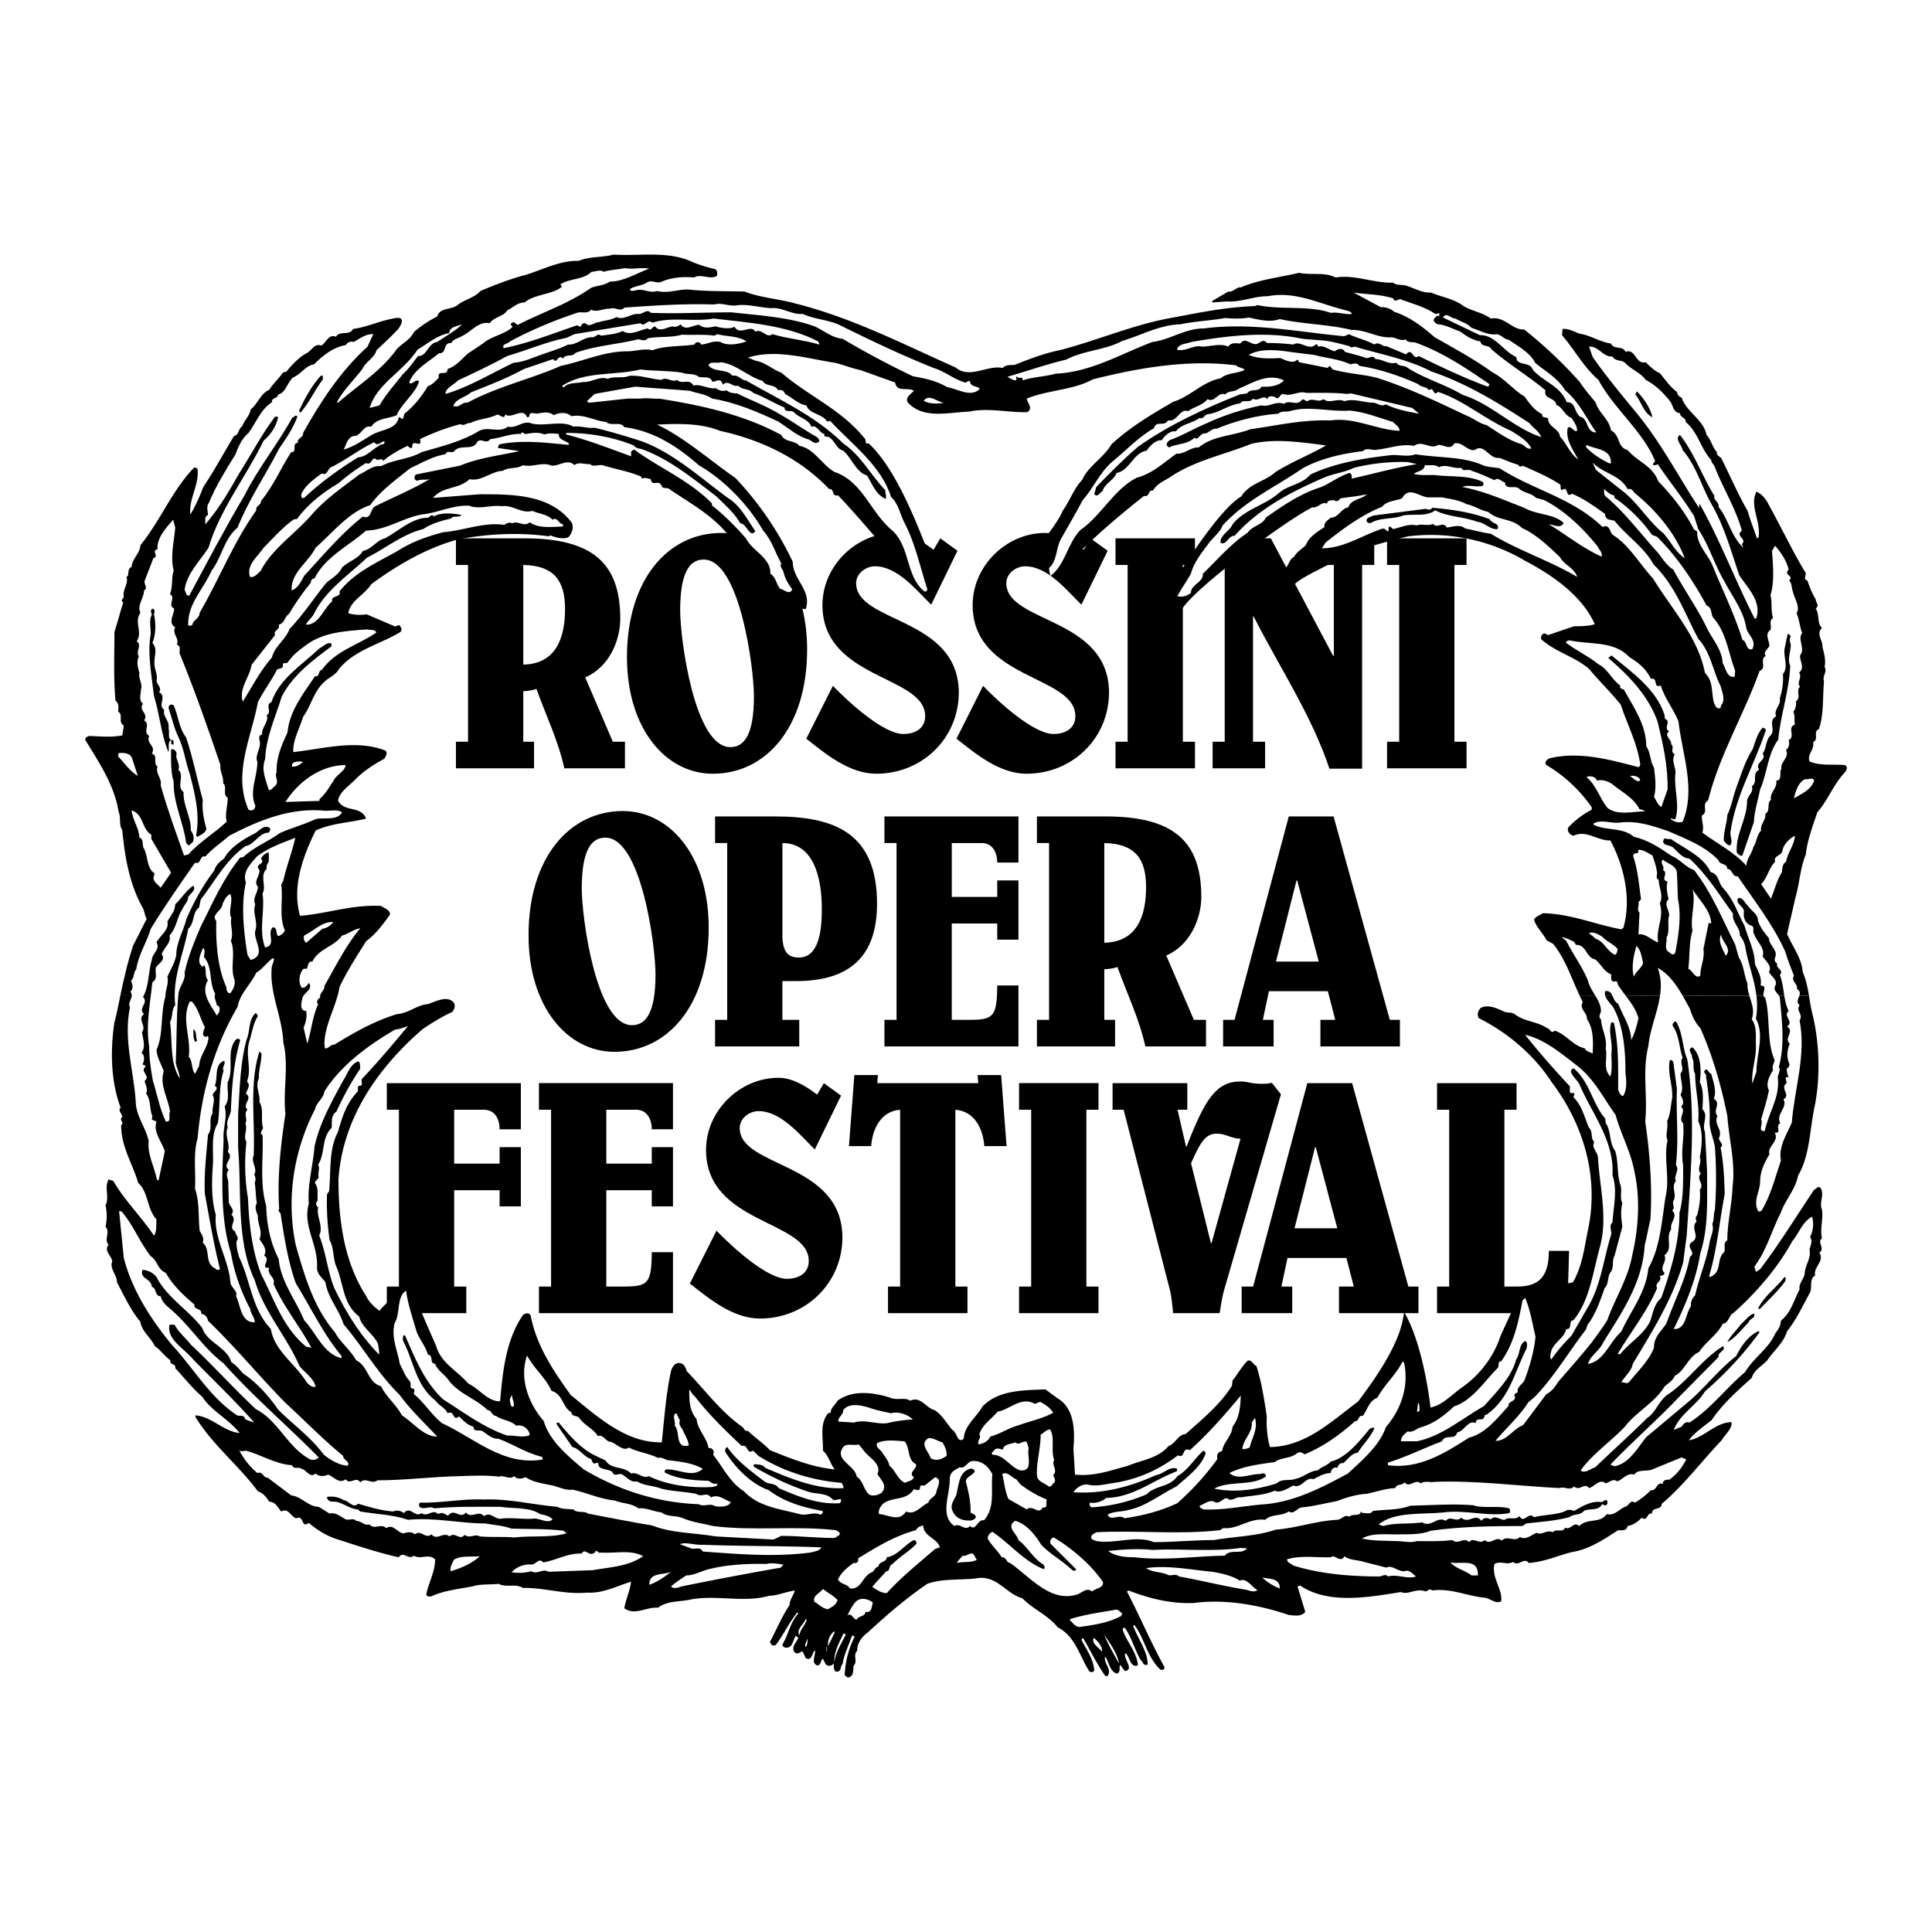 <svg xmlns="http://www.w3.org/2000/svg" width="2500" height="2500" viewBox="0 0 192.756 192.756"><g fill-rule="evenodd" clip-rule="evenodd"><path fill="#fff" d="M0 0h192.756v192.756H0V0z"/><path d="M133.623 55.639c-.779.724-3.969 1.917-4.643 2.851l-.932-1.66c.57-.31.52-1.037 1.09-1.295.205-.468.777-.778 1.141-1.141.309-.832 1.088-1.297 1.867-1.815-.107-.416.311-.675.621-.933.777 0 .984-.883 1.76-1.039.314-.881 1.404-.777 1.818-1.295-.883.208-1.711.259-2.643.415-.105.258-.42.364-.625.156-.26.051-.672 0-.672.362-.57-.26-.883.467-1.455.363-2.229 1.039-11.33 7.454-12.717 9.736l-1.816-1.089c1.311-2.294 5.201-8.44 7.43-9.735.777-1.297 2.332-1.453 3.424-2.439 1.658-1.037 3.525-1.761 5.029-2.644-2.438-.312-5.08-.727-7.467-.156-2.699 1.088-5.654 1.661-8.092 3.318-.572.364-1.346.675-1.711 1.348-.52-.104-.311.675-.881.521-1.918 1.503-7.533 6.067-8.598 8.323l-2.879-1.465c.521-1.141 2.918-4.162 3.334-5.354.727-.986 1.088-2.179 1.971-3.113.572-1.347 2.178-2.229 2.902-3.526 1.975-1.813 4.047-3.006 6.172-4.25 1.711-.52 2.957-2.024 4.719-2.335.674-.569 1.609-.466 2.391-.83-.105-.258-.627-.207-.832-.467-4.824-.623-9.803.26-14.314 1.399-1.971 1.09-4.459 1.04-6.586 1.922.104.467.672.983.051 1.347-1.92.052-3.889-.466-5.808-.053-1.918.053-4.458.778-6.017-.827-.518-.521.312-.987.519-1.247-.571-.414-1.711.208-1.867-.831l-3.475-1.244c-.83-.157-1.659-.517-2.54-.726-2.75-.414-5.861-1.401-8.662-.52l.727.312c.983.155 1.711.882 2.592 1.193 2.696 2.332 5.911 3.627 8.247 6.482.311.206 0 .726.466.57 3.267 3.06 5.913 10.346 7.415 14.236l-1.802 1.659c-.582-2.102-7.273-9.31-8.673-10.709-.675.156-.31-.675-.881-.623-2.957-3.111-6.846-4.927-10.893-5.809-1.918-.777-4.147-.725-6.274-.621 2.645 1.245 5.237 3.527 7.831 5.341a32.356 32.356 0 0 1 5.706 8.349c0 1.815 1.918 2.8 1.297 4.72l-2.038-.22c-.31-.053-5.691-7.093-5.795-7.3-1.657-1.97-3.734-3.059-5.705-4.408-.31-.311-.778.052-.88-.466-.365-.521-.935.208-1.038-.571-.259-.052-.623-.208-.829-.052-.103-.052-.103-.156-.156-.208-1.192-.517-2.489-.726-3.681-1.089-.468-.206-1.039.208-1.401-.156-.517.052-1.141-.259-1.555.105-.674-.675-1.505.103-2.283.05-.932-.415-1.92.208-2.851-.05-.623.413-1.35.154-2.024.569-1.19.053-2.125 1.089-3.319.83-1.035 1.037-2.644.673-3.629 1.866l4.667-.361c3.318 0 7.054 0 9.18 2.852.208.519 0 1.088-.364 1.451-.62.209-1.243 0-1.814-.208l-.103.105c-2.957-.416-6.17-.261-9.127.312-3.111.879-5.913 2.488-8.609 4.459-.623 1.038-2.126 1.66-2.281 2.905a4.25 4.25 0 0 0 1.816.103l2.798 1.191c.262.055.468-.311.572.055.155.102.155.361 0 .517-2.022 1.245-4.459 1.712-6.12 3.683-.209.415-.622.673-.933.882-1.557.985-1.712 2.592-2.644 3.89-.365 1.192-1.039 2.333-.986 3.526 2.956-.312 6.224-1.297 9.18-.155.31.259 0 .623-.104.828-.986.519-2.022 1.195-2.801 1.973-.623.673-1.609 1.245-1.816 2.177.623 1.245 2.282.466 2.802 1.816-1.66.413-3.528.466-5.031 1.192-1.244 2.541-2.386 5.55-1.557 8.505 2.697-.207 5.186-1.143 8.091-.987.312.26.934.366.882.882-.726.985-1.4 1.921-2.385 2.646-.936 1.504-1.919 3.009-2.646 4.564-.311 1.971-1.453 3.631-1.503 5.652l.05.467c.365.053.572-.414.936-.363 2.023-1.246 4.045-2.385 6.275-3.061 1.088-.051 2.022-.934 3.061-.986.776-.26 1.865-.881 2.541-.205.259.311.103.727-.105.984-1.037.467-2.024 1.088-2.955 1.711-4.564 3.943-7.987 8.973-8.401 14.988 0 4.096.569 8.246 2.749 11.617.258.57.828 1.141 1.348 1.504.415-.623 2.229-1.982 2.229-2.865l.842-.182c.208 1.348 2.113 5.432 2.581 6.572.519 1.711 2.022 2.385 3.215 3.734 1.091.52 1.97 1.816 3.163 1.764.259-2.957.571-6.119 2.283-8.609.258-.207.674-.258.777.104.571 2.957 2.229 5.447 3.993 7.883 2.749 2.232 5.497 4.771 9.076 4.719.258-2.385.415-4.822.933-7.154.157-.467.466-.883.985-.729.363.105.468.469.571.779 1.866 1.92 3.369 4.045 5.602 5.6.155.207.206.416.517.363.675.674 1.505 1.193 2.179 1.92 2.073.83 4.201 1.709 6.483 1.92-.467-.521-.623-1.402-1.193-1.867.052-1.246-.363-2.646.518-3.736l.26-.051c0-.518.466-.777.675-1.193 1.501-1.141 3.733-.83 5.392-.26.622.209 1.4-.102 1.867.26 1.038-.516 1.556.727 2.439.934.776.52 1.139 1.244 1.761 1.973.519.258.468 1.398 1.141.883.051-1.301 1.245-2.127 1.866-3.217 1.609-1.66 4.047-1.607 6.275-1.713l1.195.881c1.711.986 1.762 3.217 1.605 5.031l.156 2.594c1.867.205 3.578-.416 5.291-.883 1.346-.57 3.006-.725 4.045-1.971.725-.258.932-1.141 1.707-1.193 1.611-1.451 3.428-2.902 4.619-4.822l.055-.518c.516-.623.879-1.35 1.502-1.973.414-.154.568.418.881.521.518 1.605.777 3.318 1.035 5.029-.051 1.037.055 2.125.312 3.061 3.527-.053 6.068-2.49 8.818-4.564 1.814-2.438 4.305-5.932 4.562-8.939 1.451 2.488 2.281 6.553 2.645 9.562 1.244-.26 2.178-1.35 3.162-2.023a10.276 10.276 0 0 0 3.686-4.719c.152-.674 1.84-3.721 1.734-4.5l5.629-1.256c.934-1.607 1.139-3.475 1.502-5.24 1.143-5.34-.518-10.631-3.627-14.725-1.766-2.75-4.463-4.982-7.262-6.381-.207-.312-.104-.777.207-1.037.727-.365 1.609.053 2.281.363.414.207.775 0 1.141.311.986.727 2.18.674 3.164 1.348.361.053.361.623.777.258 1.143.365 1.816 1.506 3.006 1.766.104.312.52.363.777.518.053-1.139.107-2.488-.568-3.422.053-.674-.83-1.037-.414-1.711-.984-1.865-1.557-4.046-2.959-5.81l-.67-.364c-.312-.674-1.039-1.296-1.246-2.074.207-.31.572-.414.881-.621 2.801.053 5.238 1.14 7.832 1.607l.207-.156c.828-2.903.051-6.17-1.297-8.711-1.297.051-2.385-1.089-3.684-.467-.361-.105-.672-.416-.518-.83a8.455 8.455 0 0 1 2.334-1.763v-.261a14.613 14.613 0 0 0-4.51-4.2c-.262-.258.051-.57.309-.675 3.01-.724 6.068.158 8.869.882.156-.052.209-.259.156-.414-.314-2.076-1.297-3.89-1.918-5.809-.988-1.245-2.182-2.385-3.166-3.578-1.451-1.243-3.32-1.66-4.77-2.954-.053-.157 0-.417.154-.522.205-.155.365.054.518.105l2.596-.883c.57 0 1.451 0 2.072-.206-1.297-2.905-4.301-4.926-6.947-6.325-3.426-2.025-7.57-2.959-11.67-2.439-1.606.362-5.571 1.452-6.87 2.127z" fill="#fff"/><path d="M45.488 76.657v-2.653h1.209V56.365h-1.209V53.71h6.855c6.817 0 9.541 2.52 9.541 8.03 0 2.116-1.074 4.804-3.496 5.845l2.755 6.418h1.21v2.653h-6.048c-.604-2.754-1.847-5.308-2.786-7.929-.404.168-.875.203-1.312.235v5.042h1.074v2.653h-7.793zm6.72-10.349c3.26-.067 4.166-2.654 4.166-5.543 0-2.82-1.075-4.334-4.166-4.4v9.943zM62.553 65.569c0-7.76 4.1-12.396 9.408-12.396 4.704 0 8.566 4.502 8.566 11.625 0 7.762-4.099 12.398-9.407 12.398-4.703-.001-8.567-4.503-8.567-11.627zm5.308-4.669c0 2.823 1.411 13.641 5.005 13.641 1.377 0 2.353-1.209 2.353-5.074 0-2.82-1.411-13.64-5.007-13.64-1.376 0-2.351 1.209-2.351 5.073zM95.528 54.953l-2.622 5.376c-1.444-1.41-3.357-3.83-5.61-3.83-.906 0-1.881.705-1.881 1.679 0 3.999 10.181 3.36 10.246 10.885 0 4.604-3.662 8.132-8.23 8.132-2.688 0-5.073-1.981-6.987-3.496l2.653-5.273c1.646 1.714 5.073 4.804 7.023 4.804 1.208 0 2.185-.571 2.185-1.779 0-4.1-10.249-3.629-10.249-11.09 0-3.895 3.36-7.188 7.224-7.188 1.377 0 2.721.808 3.863 1.679l.673-1.142 1.712 1.243zM110.512 54.953l-2.621 5.376c-1.445-1.41-3.357-3.83-5.609-3.83-.908 0-1.881.705-1.881 1.679 0 3.999 10.18 3.36 10.246 10.885 0 4.604-3.66 8.132-8.232 8.132-2.688 0-5.072-1.981-6.986-3.496l2.652-5.273c1.646 1.714 5.076 4.804 7.021 4.804 1.211 0 2.186-.571 2.186-1.779 0-4.1-10.248-3.629-10.248-11.09 0-3.895 3.361-7.188 7.223-7.188 1.379 0 2.725.808 3.865 1.679l.67-1.142 1.714 1.243zM111.295 76.657v-2.653h1.207V56.365h-1.207V53.71h7.928v2.655h-1.209v17.639h1.209v2.653h-7.928zM120.982 76.657v-2.653h1.209V56.365h-1.209V53.71h5.811l6.215 11.726h.068v-9.071h-1.211V53.71h5.244v2.655h-1.211v20.326h-3.26c-1.781-5.342-5.006-10.147-7.559-15.188h-.066v12.5h1.207v2.653h-5.238v.001zM138.387 76.657v-2.653h1.209V56.365h-1.209V53.71h7.929v2.655h-1.209v17.639h1.209v2.653h-7.929zM38.593 131.014v-2.654h1.208v-17.639h-1.208v-2.656h13.372v4.605h-2.118c0-1.008-.469-1.949-1.543-1.949h-2.993v5.375h4.536v-1.645h2.118v5.912h-2.118v-1.613h-4.536v9.609h1.211v2.654h-7.929v.001zM65.028 114.451h2.115v5.912h-2.115v-1.613h-4.536v9.609h1.746c2.452 0 2.755-.338 2.791-3.428h2.115v6.082H53.771v-2.654h1.21V110.72h-1.21v-2.656h13.372v4.605h-2.115c0-1.008-.474-1.949-1.548-1.949h-2.988v5.375h4.536v-1.644zM83.912 109.309l-2.62 5.375c-1.443-1.41-3.359-3.828-5.61-3.828-.907 0-1.881.705-1.881 1.68 0 3.998 10.18 3.359 10.247 10.885 0 4.602-3.661 8.131-8.23 8.131-2.689 0-5.073-1.982-6.99-3.494l2.655-5.275c1.646 1.713 5.074 4.805 7.021 4.805 1.208 0 2.185-.57 2.185-1.781 0-4.1-10.248-3.627-10.248-11.086 0-3.896 3.36-7.189 7.224-7.189 1.377 0 2.722.807 3.863 1.68l.67-1.145 1.714 1.242zM88.597 131.014v-2.654h1.209v-17.639c-1.881.135-2.756 1.848-2.89 3.629H84.7l.538-7.09h2.351l-.065.805h10.078l-.068-.805h2.352l.539 7.09h-2.219c-.133-1.781-1.008-3.494-2.889-3.629v17.639h1.209v2.654h-7.929zM101.672 131.014v-2.655h1.209v-17.638h-1.209v-2.657h7.926v2.657h-1.209v17.638h1.209v2.655h-7.926zM118.326 114.381h.066c1.812-4.668 2.924-6.482 5.375-6.482.84 0 .939.234 2.184.234.371 0 .672-.031.941-.1l.908 1.141-5.646 19.455c-.234.773-.334 1.578-.469 2.385h-4.637c-.102-.773-.135-1.58-.338-2.352l-4.604-17.941h-1.105v-2.656h7.457v2.656h-.973l.841 3.66zm2.486 9.644h.064l2.891-10.416c-.908 0-1.443-.504-2.387-.504-1.074 0-1.611.807-2.551 2.957l1.983 7.963zM123.881 131.014v-2.654h1.143l5.408-20.295h4.471l5.609 20.295h1.01v2.654h-7.932v-2.654h1.479l-.738-2.855h-5.877l-.607 2.855h1.078v2.654h-5.044zm7.392-16.563h-.068l-2.051 8.096h4.268l-2.149-8.096zM144.586 110.721h-1.211v-2.656h7.932v2.656h-1.213v17.639h1.279c2.219 0 3.156-1.043 3.156-3.561h2.018l-.201 7.121h-2.387v-.906h-10.584v-2.654h1.211v-17.639zM52.733 93.315c0-7.761 4.1-12.398 9.408-12.398 4.705 0 8.566 4.501 8.566 11.625 0 7.76-4.097 12.398-9.406 12.398-4.703.001-8.568-4.502-8.568-11.625zm5.309-4.67c0 2.823 1.412 13.64 5.005 13.64 1.377 0 2.353-1.207 2.353-5.074 0-2.819-1.41-13.64-5.007-13.64-1.378 0-2.351 1.213-2.351 5.074zM71.343 104.402v-2.652h1.209V84.111h-1.209v-2.655h5.981c5.979 0 10.178 1.679 10.178 8.702 0 5.139-2.587 7.727-8.096 7.727h-1.345v3.865h1.68v2.652h-8.398zm6.719-10.885c.067 1.478.572 2.016 1.646 2.016 2.017 0 2.286-2.755 2.286-4.838 0-3.259-.874-6.584-3.932-6.584v9.406zM99.494 87.839h2.117v5.913h-2.117v-1.614h-4.536v9.612h1.748c2.45 0 2.755-.338 2.788-3.428h2.117v6.08H88.24v-2.652h1.209V84.111H88.24v-2.655h13.372v4.601h-2.117c0-1.006-.471-1.946-1.547-1.946h-2.989v5.374h4.536v-1.646h-.001zM103.455 104.402v-2.652h1.211V84.111h-1.211v-2.655h6.854c6.82 0 9.545 2.518 9.545 8.028 0 2.117-1.076 4.805-3.496 5.847l2.754 6.418h1.211v2.652h-6.051c-.604-2.754-1.846-5.309-2.787-7.928-.4.166-.873.199-1.309.234v5.041h1.076v2.652h-7.797v.002zm6.721-10.347c3.258-.067 4.168-2.655 4.168-5.545 0-2.821-1.078-4.333-4.168-4.399v9.944zM122.029 104.402v-2.652h1.141l5.412-20.294h4.469l5.611 20.294h1.008v2.652h-7.932v-2.652h1.48l-.738-2.857h-5.88l-.605 2.857h1.074v2.652h-5.04zm7.391-16.563h-.064l-2.051 8.097h4.268l-2.153-8.097z"/><path d="M133.623 55.639c1.299-.675 5.264-1.766 6.871-2.127 4.1-.52 8.244.414 11.67 2.439 2.646 1.399 5.65 3.42 6.947 6.325-.621.206-1.502.206-2.072.206l-2.596.883c-.152-.052-.312-.261-.518-.105-.154.105-.207.366-.154.522 1.449 1.294 3.318 1.711 4.77 2.954.984 1.192 2.178 2.333 3.166 3.578.621 1.919 1.604 3.733 1.918 5.809.053.155 0 .362-.156.414-2.801-.724-5.859-1.606-8.869-.882-.258.104-.57.417-.309.675a14.6 14.6 0 0 1 4.51 4.2v.261a8.474 8.474 0 0 0-2.334 1.763c-.154.414.156.725.518.83 1.299-.623 2.387.518 3.684.467 1.348 2.542 2.125 5.808 1.297 8.711l-.207.156c-2.594-.468-5.031-1.555-7.832-1.607-.309.208-.674.311-.881.621.207.778.934 1.4 1.246 2.074l.67.364c1.24 1.56 1.83 3.444 2.631 5.147l22.893.045c-.139-.807-.291-1.607-.629-2.393-.102-1.4-1.037-2.54-1.557-3.783.262-1.193.572-2.491.83-3.632.414-1.399.467-2.955 1.037-4.304.156-1.505.727-2.906 1.143-4.2 1.09-1.246 1.607-2.801 2.801-4.046.154-.208.26-.622-.104-.674-1.193-.104-2.387.104-3.473-.362-.264-.727.516-1.141.359-1.92.623-.311-.051-1.037.57-1.295.52-1.452.363-3.111.52-4.771-.205-.572.363-.934.053-1.453.154-.623-.053-1.346-.209-1.971.055-.675-.674-1.298-.049-1.919-.52-.415-.209-1.348-.625-1.917.416-.365 0-.571 0-.934-.361-.572-.619-1.244-.83-1.868-.412-.103-.156-.468-.156-.726-1.348-2.23-2.438-4.563-3.68-6.793-.26-.571-.729-1.142-1.246-1.35-.725 1.452.465 2.906.209 4.563l-.156.104c-.312-.934-.676-1.815-.936-2.749-.982-1.711-1.762-3.527-2.643-5.29-.209-.154-.467-.261-.416-.571-.467-.467-.57-1.244-1.037-1.711-.311-1.556-1.971-2.229-2.488-3.733-.312-.103-.414-.31-.467-.571-.623-.414-1.141-1.192-1.711-1.867-.518-.205-.988-.673-1.398-1.088-1.039.261-.988-1.4-2.023-1.038-.312-.673-1.141-.156-1.455-.829-1.139-.155-2.021-.829-3.16-.985-.52-.208-1.092-.519-1.662-.466l-.053.623c1.246 1.451 2.178 3.215 3.631 4.459 1.559 2.902 4.408 5.082 5.652 8.089-.049.157-.311.261-.156.417.156 0 .314 0 .416-.105 1.193 1.764 2.541 3.424 3.629 5.188l.416 1.295c1.092 1.66 1.611 3.526 2.594 5.188.777 1.504 1.865 2.851 2.178 4.564.104.828 1.09 1.245.623 2.229-.676.156-.469-.727-.988-.934-.773-2.488-1.916-4.823-2.902-7.209-.412-1.192-1.658-2.229-1.605-3.526-.053-.156-.207-.207-.314-.258-.881-1.711-2.123-3.319-3.576-4.826-.572-1.554-2.023-1.916-3.059-3.109-1.092-.311-.674-1.451-1.662-1.972-.154-1.089-1.244-1.762-1.502-2.748-.572-.724-1.143-1.348-1.607-2.074a43.942 43.942 0 0 0-5.549-5.238c-1.248.051-1.922-1.35-3.322-1.089-.777-.571-1.762-.726-2.645-1.193-.984-.777-2.229-.933-3.316-1.4-.885.05-1.607-.416-2.439-.675-.414-.156-.986 0-1.348-.312-1.971.054-3.783-.829-5.758-.518-1.037-.571-2.436-.206-3.629-.467-1.971.467-3.994.675-5.809 1.453-.465-.053-.777.519-1.244.415l-1.607.935v.155l1.453-.104c1.398.104 2.643-.52 4.098-.52 2.645-.517 4.977.677 7.361 1.297.365.156.832.104 1.039.468-.623.102-1.35-.208-2.127-.105-2.229-.777-4.98-.259-7.312-.777l-.258.104c-2.906.103-5.395.623-8.145 1.14-3.939.674-7.52 2.282-11.355 3.266-1.557.312-3.01.882-4.463 1.455-.414.05-.879-.052-1.189.31-1.607-.31-3.27 1.139-4.72-.051-5.239-2.334-10.373-4.979-15.974-6.379-1.659-.467-3.474-.571-5.081-1.194-1.816-.051-3.837 0-5.654-.207-.985 0-2.074.415-3.06.156-.776.259-1.398-.312-2.177-.053-.157 0-.519.156-.519-.154.519-.312 1.142-.312 1.659-.624.519-.363.933.156 1.505-.104.933-.415 2.125-.518 3.215-.415.726-.415 1.555.26 2.283-.157.052-.258.052-.517-.155-.672-.883-.209-1.763-.468-2.543-.831-2.332-.985-5.081-.468-7.623-.624-1.141.312-2.333.155-3.474.624-1.866-.051-3.578.882-5.291 1.4-1.554.414-3.059.986-4.51 1.608-.571.674-1.555.828-2.283 1.4-.623.518-1.763.207-2.022 1.141-.829.414-1.609.934-2.334 1.555-.362.778-1.14 1.091-1.71 1.712-1.557 2.18-3.839 3.579-5.862 5.341l-.104-.052c.624-1.193 1.714-2.23 2.542-3.319.313-.725 1.246-1.142 1.399-1.868.728-.673 1.558-1.452 2.231-2.177.156-.312.468-.673.207-.985-.259-.155-.726 0-1.036.051-1.245.261-2.488.832-3.733.987-.363.727-1.299.103-1.712.78-.726-.313-.933.566-1.452.878-.728-.257-.935.522-1.507.778-.673.365-1.45 1.143-1.968 1.815l-.365.105c-.361.569-.984 1.088-1.35 1.711-.878.362-1.139 1.399-1.866 1.97-.104.673-.623 1.037-.829 1.66-.416.258-.312.88-.829.984-1.038 1.711-1.918 3.371-3.06 5.083-.365.934-.779 1.918-1.297 2.748-.156-1.607.88-2.904.726-4.512-.052-.103-.208-.208-.365-.155-2.227 2.334-3.317 5.238-5.339 7.728-.052.829-.83 1.348-.881 2.178-.521.156-.157.88-.521.984.261.623-.413 1.296-.259 1.971 0 .208-.413.362-.05.572-.313.983-.572 1.971-.882 2.955 0 2.178-.105 4.564.104 6.845.363.312.31.676.259 1.09.57.364-.052 1.037.57 1.4l-.153.985c-1.091.207-2.23.104-3.269.051-.208.053-.466.156-.415.417 1.399 2.282 2.905 4.511 3.318 7.157.26.569 0 1.296.365 1.814.259 2.748.724 5.394 2.021 7.726.208.366.208.78.416 1.144l-1.349 2.644c-.312.985-.622 2.023-.829 3.009a30.38 30.38 0 0 0-.441 1.969l21.678.006a8.24 8.24 0 0 0 .181-.834c.727-1.555 1.711-3.06 2.646-4.564.984-.725 1.659-1.661 2.385-2.646.052-.516-.57-.622-.882-.882-2.905-.155-5.394.78-8.091.987-.829-2.956.313-5.965 1.557-8.505 1.503-.726 3.371-.779 5.031-1.192-.521-1.35-2.18-.571-2.802-1.816.207-.933 1.193-1.504 1.816-2.177.778-.777 1.814-1.454 2.801-1.973.104-.205.415-.569.104-.828-2.956-1.142-6.225-.157-9.18.155-.052-1.193.621-2.334.986-3.526.932-1.297 1.087-2.904 2.644-3.89.311-.209.724-.467.933-.882 1.661-1.971 4.097-2.438 6.12-3.683.155-.155.155-.415 0-.517-.104-.365-.311 0-.572-.055l-2.798-1.191a4.25 4.25 0 0 1-1.816-.103c.155-1.245 1.659-1.867 2.281-2.905 2.697-1.972 5.498-3.58 8.609-4.459 2.957-.572 6.171-.727 9.127-.312l.103-.105c.572.208 1.194.417 1.814.208.364-.363.573-.932.364-1.451-2.126-2.852-5.861-2.852-9.18-2.852l-4.667.361c.985-1.193 2.594-.83 3.629-1.866 1.193.259 2.129-.776 3.319-.83.674-.415 1.401-.156 2.024-.569.931.258 1.919-.365 2.851.05.778.052 1.609-.725 2.283-.05.415-.365 1.039-.054 1.555-.105.363.363.934-.05 1.401.156 1.192.363 2.489.572 3.681 1.089.053.052.053.156.156.208.206-.156.57 0 .829.052.104.778.673.05 1.038.571.103.518.57.155.88.466 1.97 1.349 4.048 2.438 5.705 4.408.104.208 5.485 7.248 5.795 7.3l2.038.22c.622-1.919-1.297-2.905-1.297-4.72a32.339 32.339 0 0 0-5.706-8.349c-2.594-1.813-5.186-4.096-7.831-5.341 2.127-.104 4.356-.156 6.274.621 4.047.882 7.936 2.697 10.893 5.809.571-.052.206.779.881.623 1.399 1.399 7.44 8.414 8.804 10.32l1.412-1.401c-1.503-3.889-3.89-11.045-7.157-14.104-.466.156-.155-.364-.466-.57-2.336-2.855-5.551-4.15-8.247-6.482-.881-.312-1.609-1.038-2.592-1.193l-.727-.312c2.801-.881 5.912.105 8.662.52.88.209 1.709.569 2.54.726l3.475 1.244c.155 1.038 1.295.417 1.867.831-.208.26-1.037.726-.519 1.247 1.558 1.605 4.098.88 6.017.827 1.919-.414 3.888.105 5.808.053.621-.364.053-.88-.051-1.347 2.127-.882 4.615-.832 6.586-1.922 4.512-1.139 9.49-2.021 14.314-1.399.205.26.727.208.832.467-.781.363-1.717.26-2.391.83-1.762.312-3.008 1.816-4.719 2.335-2.125 1.243-4.197 2.437-6.172 4.25-.725 1.298-2.33 2.18-2.902 3.526-.883.935-1.244 2.127-1.971 3.113-.416 1.193-2.75 3.891-3.268 5.03l2.812 1.79c1.064-2.255 6.68-6.82 8.598-8.323.57.154.361-.624.881-.521.365-.673 1.139-.984 1.711-1.348 2.438-1.657 5.393-2.23 8.092-3.318 2.387-.571 5.029-.156 7.467.156-1.504.883-3.371 1.607-5.029 2.644-1.092.986-2.646 1.142-3.424 2.439-2.229 1.295-6.119 7.441-7.43 9.735l1.49 1.544c1.389-2.282 10.814-9.153 13.043-10.191.572.104.885-.623 1.455-.363 0-.362.412-.311.672-.362.205.208.52.103.625-.156.932-.156 1.76-.207 2.643-.415-.414.518-1.504.415-1.818 1.295-.775.156-.982 1.039-1.76 1.039-.311.258-.729.518-.621.933-.779.518-1.559.983-1.867 1.815-.363.363-.936.673-1.141 1.141-.57.258-.52.985-1.09 1.295l.932 1.66c.672-.938 3.862-2.131 4.641-2.855z"/><path d="M64.78 26.803c-1.194.415-2.542 1.296-3.943 1.296-.569.415-1.296.363-1.865.623-2.285 1.606-4.875 2.438-7.313 3.683-.208 0-.363-.466-.622-.155-.209.103.052.259.103.361-.777.778-2.074.882-2.957 1.66l-1.554 1.038c-.57.518-1.141 1.244-1.971 1.503 0 .831-1.037-.053-.883.882-.31.31-.675.727-1.086.83-.624 1.038-1.35 1.97-2.335 2.748l-.157.52c-.153 0-.31-.208-.414-.155-.206 1.244-1.763 1.193-2.696 1.761-.883.52-1.815 1.194-2.801 1.454.26-.466.363-1.192.985-1.349.779.051.933-1.14 1.763-.932.571-.884 1.712-.778 2.543-1.143.518-1.244 1.865-2.125 2.229-3.37-.31-.363-.728.467-.986.103.519-1.348 1.919-2.021 2.955-2.904.883 0 .365-1.09 1.245-1.036.209-.415.727-.466 1.039-.674.934-.417 1.711-1.558 2.799-1.297.468-.675 1.35-.622 1.763-1.298.57-.259.988-.777 1.712-.777 1.09-.881 2.646-.724 3.735-1.558l-.156-.258c.985-.622 2.28-.414 3.112-1.245.415 0 .879-.258 1.191 0 .727-.207 1.349-.207 2.126-.363.829.156 1.504-.104 2.439.052zM138.99 29.76c.209.569.57-.104.885.156 1.141.413 2.332.725 3.314 1.401.16.05.418-.208.418.05v.155c-.258-.104-.469.208-.572.364 0 .259.258.414.418.466.775.053 1.5.468 2.227.726.623.469 1.297.882 2.023.987.104.622.83.259 1.09.777 1.711 1.505 3.682 2.645 5.395 4.096-.209.935.982.677 1.086 1.453.623.206.83 1.09 1.506 1.295.26.417.572.779.572 1.297-.367.157-.572-.569-.936-.31-.258 1.191.52 2.178 1.035 3.163-.828-.571-1.088-1.505-1.812-2.283-.051-.777-1.195-.934-1.195-1.814-.152-.156-.672 0-.568-.415-.727-.311-1.35-1.141-1.766-1.763-1.035-.571-2.02-1.816-3.162-2.385-1.869-1.35-3.891-2.438-5.809-3.527-1.246-1.088-2.541-2.074-4.045-2.541-.365-.363-.883-.468-1.348-.468l-2.697-1.452c1.402.207 2.594.157 3.941.572z" fill="#fff"/><path d="M76.965 30.745c1.089-.104 2.023.673 3.113.571 1.14.517 2.385.57 3.526 1.036 3.164 1.556 6.276 3.059 9.541 4.357 1.142.362 1.971 1.09 3.112 1.451.209.052.313-.258.519-.103.052.569.676.414.987.725-.881.934-2.23 0-3.268-.156-1.037-.623-2.229-.881-3.422-1.088a89.924 89.924 0 0 1-6.999-3.733c-1.091-.104-1.868-.829-2.803-1.244-2.593-.934-5.548-1.09-8.297-1.4-2.695 0-5.394.156-8.038.05-.415-.466-.829.208-1.296.105-.778 0-1.452.672-2.125.311-.521.312-1.143.312-1.764.518-.468 0-.935.571-1.348.104-.312-.053-.415.206-.468.361l-.362-.155c-2.439.831-4.771 1.765-7.312 2.282-.261-.414.413-.414.622-.673 2.126-1.143 4.357-2.076 6.69-2.854.466-.154 1.036.156 1.4-.312.569.312 1.243-.154 1.918-.103.466-.207.985.364 1.4-.104 2.957-.208 6.016-.414 8.971-.311.674-.208 1.35.156 2.127.103 1.14-.204 2.333.21 3.576.262zM146.822 32.716c.881.26 1.66.776 2.543.622.52.154.725.518 1.189.569.936.674 2.074 1.245 2.645 2.335 1.039.828 2.234 1.502 2.959 2.695 1.451 1.245 2.07 2.748 3.109 4.202-1.039.05-.777-1.401-1.607-1.557-.621-.415-.414-1.502-1.348-1.452-.623-1.607-2.283-2.022-3.369-3.215-.314-.933-1.611-.312-1.664-1.295-1.295-.572-2.125-2.232-3.629-2.178l-3.682-1.764c.312-.57.779.104 1.246.104.518.312 1.192.468 1.608.934zM127.684 31.833c2.336.519 4.875.519 7.158 1.089 1.451-.051 2.594.832 3.994.727.465.052.932.416 1.4.207.258.415.779.209 1.09.364 2.59.933 4.926 2.489 7.258 4.095 0 .156-.051.209-.156.261-2.383-.882-4.666-1.972-6.896-3.061-.57.519-.621-.934-1.244-.155l-1.971-.829c-.414.102-.727-.521-1.193-.155-.83-.469-1.711-.623-2.541-1.038l-.467.208c-4.562-.417-9.18-1.401-14.002-.779-1.918 0-3.371 1.141-5.133 1.349-3.166 1.193-6.119 3.007-9.646 3.164-1.09.311-2.281.311-3.32.674.105-.519-.414-.052-.57-.416-.154.156.104.31-.154.416-.26-.052-.52-.208-.779-.364 1.971-.568 3.891-1.243 5.857-1.711 1.768-.934 3.893-.934 5.604-1.868 1.918-.568 3.734-1.605 5.809-1.658 1.506-.31 2.955-.363 4.461-.622.729.052 1.555.103 2.334-.052 1.032.207 2.071.517 3.107.154z" fill="#fff"/><path d="M81.633 34.065c.051.101.104.155.104.312-1.555-.469-3.113-.571-4.668-1.038-.623.467-.986-.571-1.711-.261-.467-.778-1.504.469-2.075-.467-.518.261-1.349.105-1.917-.05-.52.104-1.143.259-1.609-.156-.623 0-1.347.673-1.867-.053-.208.209-.468.313-.83.209-.57.104-1.245.622-1.71 0-.313.05-.366.517-.728.206-.83.155-1.711.779-2.489.26-.674.312-1.452.362-2.179.466-.31-.31-.518.156-.828.156-.936-.049-1.506.778-2.44.728-.932.465-1.917.724-2.904 1.087-.829.312-1.658.674-2.541.726-2.279 1.089-4.46 2.437-6.792 3.111 0-.622.83-.881 1.243-1.348 1.66-.777 3.32-1.555 4.926-2.438 1.971-.571 3.84-1.4 5.914-1.815l.778-.362 6.585-1.089c.466.467.675-.519 1.191-.053 1.973-.622 4.046-.051 6.122-.414 3.58.414 7.315.674 10.425 2.283zM46.108 32.352c-.674.675-1.658 1.194-2.488 1.764-.932.104-1.037 1.505-1.92 1.4-.466.623-.932 1.296-1.504 1.815-.777.984-1.71 2.023-2.332 3.112l-.987.26c.728-2.438 3.374-3.632 4.773-5.81 1.039-.622 1.971-1.451 3.164-1.658.052-.674.828-.674 1.294-.883zM36.669 34.582c-2.696 2.44-4.718 5.55-6.428 8.609.051.519-.623.468-.519.985-.674.054 0 .986-.674.934-1.039 1.609-1.764 3.371-3.01 4.875.052.417-.571.467-.467.934-2.279 3.165-3.682 6.846-5.653 10.217 0 .568-.622.675-.725 1.192-.104.154-.31.054-.415.104-.105-2.179 1.556-3.683 2.333-5.498 1.038-1.348 1.194-3.111 2.593-4.303 1.091-2.749 2.801-5.24 4.15-7.883.674-.985 1.4-2.023 1.814-3.164-.155-.312-.312.053-.518.103-1.451 2.645-3.371 4.979-4.72 7.677-1.971 3.319-3.734 6.689-5.547 10.061-.364.053-.312-.362-.467-.571.207-1.607 1.502-2.852 2.385-4.201 1.141-3.837 3.734-7.052 5.498-10.682.725-.622 1.245-1.399 1.452-2.333-.052-.105-.313-.105-.364 0-1.349 1.815-2.332 3.732-3.526 5.599-1.036 1.816-2.023 3.527-3.423 5.134.155-.155-.154-.83.311-.985 0-.361-.206-.829.106-1.243.673-1.661 1.659-3.217 2.644-4.822.258-.727.622-1.557 1.298-2.128.775-1.036 1.192-2.333 2.333-3.059-.053-.517.57-.312.622-.777.777-.156.881-1.194 1.503-1.711.725-.261 1.243-1.194 2.073-1.296.882-.883 1.919-1.713 3.165-1.919.155-.261.467-.417.777-.312.623-.311 1.194-.83 1.972-.777l-.573 1.24z" fill="#fff"/><path d="M71.26 33.493l.313-.154c.931.261 2.073.154 2.902.727-.622.206-1.815.517-2.594.051-.777-.156-1.244.208-1.918.261-.104-.312-.571-.312-.675 0-1.399.205-3.008.101-4.202.568-.828-.207-1.709.104-2.487.104-2.386 0-4.358.985-6.639 1.452-3.061 1.347-6.378 2.075-9.334 3.682-.57-.102-.777.57-1.4.311.259-.724 1.191-.83 1.763-1.348 1.814-.726 3.577-1.4 5.289-2.334l2.903-.985c.414.572.467-.571.986-.051.258-.52.933-.105 1.245-.571 2.022-.727 4.098-.828 6.223-1.349.311 0 .725.26.985-.102 1.037-.208 2.386-.053 3.422-.365 1.042.052 2.235-.052 3.218.103zM131.836 33.96c.932.05 1.916.364 2.799.572.156.206.311.102.52.05 2.592.779 5.289 1.245 7.674 2.489 3.525 1.194 6.637 3.112 9.75 5.135.416.519.982.83 1.193 1.4-2.748-.882-4.979-3.32-7.832-4.201-1.812-1.091-3.84-1.607-5.652-2.801-.311-.155-.727-.051-.986-.415-.777.209-1.346-.363-2.07-.363-.264-.466-.627-.051-.938-.104-.674-.259-1.451-.414-2.125-.623-.154-.413-.725-.311-.984-.051-.57-.104-1.037-.622-1.66-.467-.053-.104-.104-.205-.207-.258-.729.776-1.555-.416-2.283.053a21.701 21.701 0 0 0-2.646-.156c-.359-.52-.727.104-1.086.104-.572.053-1.09-.724-1.555-.053-.312 0-.938-.155-1.195.311-.779-.361-1.816 0-2.645 0-.83-.205-1.555.519-2.488.312.154-.622.934-.569 1.451-.777 3.576-.623 7.467-1.089 11.098-.311l1.867.154zM160.873 35.567c.314.521.885.312 1.246.623.623.675 1.559.986 2.078 1.711.982.519 1.709 1.245 2.383 2.075.365.415.312 1.193 1.035 1.244 0 .466.623.417.572.883 1.244 1.037 1.506 2.695 2.541 3.786 0 .311.314.465.365.724.828 2.126 2.074 4.098 2.693 6.327-.723.572.57.779 0 1.349l.156.362c-1.244-1.139-1.453-2.799-2.488-4.096.104-.465-.52-.622-.412-1.088-1.246-2.024-1.975-4.202-3.428-6.07-.57.365.158.987.264 1.505 1.348 1.555 1.865 3.577 2.85 5.341 1.297 2.229 1.971 4.72 2.801 7.156.828 1.245 2.229 2.594 1.711 4.254l-.156.103c-1.916-3.734-3.475-7.883-5.496-11.461-.104.105-.053.26-.053.416-2.074-3.165-3.836-6.587-6.326-9.595-1.502-1.815-2.957-3.579-4.307-5.496l-.361-1.039c.984-.049 1.35 1.04 2.332.986z" fill="#fff"/><path d="M131.107 35.411c1.193.312 2.49.416 3.633.936.256-.053.672-.208.879.154 2.023.311 3.994.986 5.861 1.814.311.365.83.209 1.088.623.52-.467.416.726.885.155 2.592.832 4.768 2.802 7.311 3.89.727.469 1.66.986 2.021 1.765-.467.104-.621-.261-.934-.417-1.297-.361-2.387-1.19-3.525-1.917-.73-.155-1.297-.674-1.973-.933-2.953-1.4-5.859-2.801-8.969-3.787-1.4-.363-2.959-.415-4.41-.829l-.311-.364-.207.208-2.854-.571c-.051-.104-.051-.207-.156-.26-.467.468-1.193.053-1.711-.155-1.088.053-2.127.104-3.162-.312 1.244-.724 3.059-.466 4.459-.258l2.075.258zM76.083 38.004c.364.623 1.194.261 1.558.934.31-.103.622.052.672.363.729.363 1.35 1.038 2.128 1.142.362.933 1.554.777 2.072 1.607l.313-.052c2.228 2.386 5.133 4.512 6.067 7.572.779.725.883 1.71 1.347 2.593 1.089 2.075 1.558 4.408 2.283 6.637-.052.156-.156.312-.362.156-1.763-1.505-1.35-4.2-3.009-5.913-2.333-1.865-3.007-4.978-5.912-5.964-1.246-.726-2.023-2.332-3.475-2.593-.519-.622-1.453-.311-1.815-1.089-3.733-2.022-7.883-2.955-12.187-3.627-.517.049-1.191-.106-1.867 0H62.6l-3.839.413-.207-.155.777-.727 4.047-.725c1.814.156 3.682.259 5.444.414.727.26 1.557.311 2.231.78 2.281.361 4.459 1.294 6.587 2.28.984.623 1.917 1.503 3.11 1.814.26.154.518.466.882.26.207-.105.051-.312-.051-.466-1.297-.728-2.489-1.608-3.786-2.334-1.35-.831-2.803-1.348-4.252-2.074-.364 0-.779-.052-1.04-.312-.414.155-.776 0-1.088-.206-.829.104-1.504-.467-2.23-.261-.416-.777-1.089-.05-1.659-.569-.467.311-.985-.363-1.555 0-1.142-.103-1.97-.467-3.163-.415-.675.312-1.454 0-2.181.312-.828-.312-1.554.361-2.437.311-.62.155-1.451 0-1.917.517-.053 0-.208 0-.157-.156 2.232-1.449 5.185-.984 7.779-1.606 1.35.157 2.749.103 4.148.312.571.258 1.141 0 1.661.414.414.156 1.14-.155 1.348.467.257.103.57-.258.88-.053l.209.365c.518-.521.984.311 1.503.102.417.467 1.09.261 1.505.727 1.035.364 2.073 1.039 3.111 1.453.05.622.725.153.984.519.572.57 1.4.623 1.713 1.401.569-.208.778.621 1.295.726-.103.413.311.156.519.363.57.36.675 1.139 1.349 1.295.828.675 1.243 2.126 2.385 2.49.518.831.882 1.919 1.866 2.335.104-.259-.052-.571-.052-.883-1.452-1.504-2.384-3.423-4.199-4.667-2.854-2.802-6.38-4.356-9.7-6.275-.465 0-.777-.623-1.348-.467-.519-.675-1.502-.364-2.175-.829l-.21-.208c.157-.466.832-.156 1.245-.311 1.56.206 2.7 1.449 4.151 1.863z" fill="#fff"/><path d="M32.21 37.848c-.83 1.09-1.347 2.335-2.23 3.321l-.155-.156c.57-1.243 1.244-2.489 2.179-3.526h.207v.361h-.001z"/><path d="M128.1 37.954c-.52.57-1.451.673-2.23.623-.361.622-1.035.104-1.453.674l-.723.104c-3.529 1.399-7.004 3.008-10.115 5.186-1.4 1.193-2.852 2.645-4.201 4.045l-.205.727c.361.361.568-.207.828-.312.207-.778 1.141-1.089 1.4-1.815 1.297-.207 1.66-2.023 3.008-2.23.312-.467.883-1.089 1.506-1.036.256-.416.828-.986 1.398-.882.572-.777 1.66-.777 2.385-1.35.365.209.467-.362.832-.362 1.139-.155 2.021-.933 3.217-1.087.258-.467.982.05 1.242-.467.57.361 1.039-.469 1.453.049.102-.413.621-.311.83-.155.361.261.412-.363.725-.363.83.313 1.557-.363 2.334-.104 1.348 0 2.748-.052 4.045.104l.416-.051 6.119 1.453c.207.206.465.361.67.569-1.137-.208-2.279-.414-3.316-.933-.414.258-.777-.052-1.141-.156-1.039 0-2.023-.467-3.008-.155-.672-.364-1.451.311-2.076-.209-.568.418-1.031-.204-1.604.209-.209 0-.312-.258-.52-.155-.572.725-1.193-.054-1.816.414-.932-.311-1.4.364-2.281.156-1.92.415-3.734.984-5.496 1.815-1.246.518-2.334 1.193-3.633 1.659-.207.156-.363.363-.258.569l.207.156c.779-.413 1.818-.257 2.541-.983.363.36.518-.417.984-.417.469 0 .676-.517 1.193-.466 1.92-.777 3.994-1.349 6.172-1.504.311-.311.83-.155 1.193-.259 1.865-.57 3.941.104 5.965-.052 1.555.155 2.902.725 4.303 1.142.209.259.727.517.623.88-2.332-.103-4.459-1.399-6.898-1.036-2.799-.105-5.393.519-7.986.883-1.711.672-3.73.622-5.133 1.812-.832-.05-1.35.677-2.23.623-1.244.882-2.438 2.023-3.941 2.387-2.283 1.14-3.58 3.838-5.652 5.237-1.299 1.4-1.506 3.474-2.957 4.562-.104-.207-.104-.518-.154-.778.83-.723.674-1.971 1.191-2.901.727-1.299 1.504-2.594 2.18-3.891 1.037-1.142 1.66-2.698 2.904-3.786 1.398-1.143 2.695-2.543 4.197-3.372.211-.83 1.037-.105 1.4-.778.986.156 1.09-1.194 2.025-.934.621-.465 1.451-.57 1.92-1.194.725.418 1.035-.776 1.762-.465.363-.416.934-.208 1.35-.572 1.345-.57 2.952-1.606 4.509-.828z" fill="#fff"/><path d="M164.867 41.636c-.934-.467-1.086-1.555-1.709-2.282l.152-.312c.676.674 1.35 1.661 1.557 2.594z"/><path d="M94.183 40.183c-.57.104-1.452.156-2.021-.207.569-.726 1.347.155 2.021.207zM52.8 41.583c0-.57.466-.312.777-.312.571-.103 1.192-.259 1.661.155.518-.258 1.296-.363 1.763.104 1.191-.259 2.332.467 3.474.572.518.467 1.45-.104 1.815.517 2.853.363 5.238 1.867 7.417 3.788 2.593 1.502 4.978 3.993 6.43 6.532.881.985 1.192 2.18 1.814 3.268-.207.364.156.57.207.831.155.673.467 1.192.884 1.762-.261.623-.832 0-1.194-.051-.414-.467-.414-1.142-.985-1.505.05-1.605-1.764-2.229-2.438-3.526-1.088-1.246-2.125-2.283-3.37-3.267l-.052-.259c-2.334-2.335-5.187-3.474-7.728-5.341-.105.052-.261.103-.312.258v.417c-2.126-.778-4.252-1.608-6.48-2.179v-.157c2.384 0 4.665.416 6.739 1.246.208.259.467.312.78.362 2.748.985 5.082 2.905 7.467 4.721.882.882 1.815 1.659 2.386 2.695.674 0 .933 1.558 1.504.777-.778-1.088-1.452-2.54-2.749-3.319-2.749-2.021-5.341-4.408-8.452-5.599a64.514 64.514 0 0 0-4.826-1.4c-.725.103-1.346-.208-2.125-.104-1.14-.675-2.748 0-4.149-.312-.933-.363-1.45.518-2.386.312-.881.672-1.919-.052-2.85.413-1.817 1.091-3.788 1.557-5.758 2.126-1.245.727-2.801.727-4.045 1.401-.829-.103-1.451.52-2.177.831-1.609 1.244-3.322 2.385-4.722 3.992-1.764 2.023-3.939 3.37-5.132 5.653-.312.259-.622.675-1.039.57-.415-1.192.777-2.021 1.349-2.905.933-.932 1.97-2.125 3.058-2.85h.262c1.088-1.506 2.645-2.697 4.148-3.58.881-.778 1.763-1.401 2.749-2.022.622.311.569-.831 1.088-.311.26 0 .519-.209.623.102.726-.622 1.555-1.088 2.437-1.504.156.105.26.312.466.156-.052-1.036 1.039.261.778-.829a22.272 22.272 0 0 1 4.047-1.503c.31.26.622-.155.984-.104.778-.415 1.813-.415 2.646-.831.31-.051.727.571.829-.051.57.571 1.764-.776 2.177.312l.21-.052z" fill="#fff"/><path d="M54.302 43.347c.467-.157.936-.105 1.453-.051-.052.622.673.622 1.036.984l-.104.104c-2.177-.209-4.614-.52-6.845-.054a.481.481 0 0 0-.155.364l2.126.312c-1.815.413-4.096.674-5.911 1.452l-4.407.883c-.209.206-.209.569.154.622.415-.208.881 0 1.296-.208-1.816 1.089-3.734 1.867-5.601 2.801-.414.363-.312 1.296-1.142.984-2.176 1.711-3.992 3.891-5.858 5.912-.311.571-.622 1.248-1.245 1.453-.103-1.763 1.66-2.8 2.386-4.254 1.763-1.555 3.267-3.524 5.445-4.25 1.089-1.505 2.593-2.544 3.994-3.683 1.141-.519 2.228-1.192 3.527-1.399.103-.416.568-.105.83-.261.622-.829 1.917 0 2.332-.984.467-.415.882.311 1.297-.261 1.037-.104 2.022-.571 3.061-.517.103-.365.311.051.517 0 .62-.106 1.245-.208 1.814.051zM38.331 44.019c.155.467-.415.21-.519.467-.726.365-1.244 1.091-2.075 1.142-1.867 1.141-3.732 2.49-5.392 4.044-.311.105-.311-.206-.26-.414.363-.83 1.296-1.504 2.024-2.023.622.26.517-.517 1.036-.673 1.452-.726 2.749-1.764 4.2-2.438.312.468.674-.05.986-.105zM147.133 44.903c.936-.728 1.451.933 2.439.777.621.209 1.24.52 1.863.674.154.208.314.259.467.104 1.297.572 2.541 1.089 3.736 1.867.154.155-.051.467.205.571.678-.518.314.883.988.363 1.141.467 2.229 1.245 3.316 2.022-.049.259.209.571.469.571l.467.105c1.193 1.501 3.006 2.694 3.887 4.354 2.182 2.127 3.113 4.876 4.461 7.416 1.244 1.349 1.451 3.165 2.23 4.721.154.571.52 1.4.053 1.919l-.053.258c-.414.207-.568-.311-.676-.57-.258-1.089-.051-2.126-.879-2.904-.676-3.58-3.32-6.379-5.186-9.439-1.348-1.451-2.336-3.266-3.941-4.305-.416-.206-.312-1.192-1.09-.828-3.008-2.906-6.896-3.683-10.268-5.86-.572-.105-1.297-.105-1.816-.364-1.971-.828-4.457-.674-6.584-1.035-.729.31-1.766 0-2.543.101-2.748.313-5.496.78-7.936 1.921-.828.984-2.176 1.037-3.111 1.815-1.453 1.296-3.422 1.607-4.664 3.163-.264.673-1.246 1.038-1.197 1.815.572.362.779-.728 1.402-.675 2.436-2.747 5.703-4.407 8.92-5.807.984-.417 2.074-.52 3.006-.986a19.857 19.857 0 0 1 5.344-.569l.932.206c-2.23.363-4.408.986-6.533 1.452.053-.208.053-.466-.207-.57-.984.312-1.867.984-2.799 1.401-2.025.623-3.787 1.816-5.553 3.061-.309.724-1.295.777-1.812 1.504-1.662 1.088-3.113 2.801-4.461 4.095.053.882-1.195 1.038-1.195 1.921-.357.258-.877.467-1.346.311.416-.776.934-1.504 1.346-2.231.314-1.193 1.143-2.178 1.869-3.161.469-.572 1.039-.987 1.297-1.661 2.332-2.541 5.291-3.838 7.986-5.705 1.814-.985 3.889-1.453 6.018-1.712.361-.415.982 0 1.451-.155 1.143-.104 2.439-.622 3.629-.365.883-.622 1.605.417 2.438-.102.625 0 1.195.569 1.607-.156.83-.157 1.245.775 2.024.672zM160.719 46.2l-.102.052c-.883-.416-1.715-.933-2.389-1.66l.055-.207c.881.466 2.487.363 2.436 1.815zM162.381 48.792c.361-.052.52.104.674.364 2.178 1.763 4.098 4.045 5.029 6.534-.932-.623-1.4-1.661-2.127-2.489-1.451-1.14-2.488-2.957-3.992-4.149l-2.748-2.179-.314-.725c1.091 1.141 2.699 1.193 3.478 2.644z" fill="#fff"/><path d="M143.555 46.613c.777-.361 1.502.208 2.229.052.209.466.781.053 1.039.312.828.258 1.605.622 2.281.933.361-.363.674.156 1.035.208.055.829.988.259 1.402.622.52.468 1.191.416 1.711.933l.777.209c2.074 1.037 3.891 2.8 5.393 4.667.104.312.469.517.367.985-1.869-.832-3.527-2.179-5.24-3.216.262-.051 1.193.52 1.451-.155-1.039-.934-2.697-.779-3.939-1.503-2.023-.778-3.992-1.661-6.174-2.075.678-.26 1.35.05 2.023-.105.158-.103.105-.312 0-.414-1.4-.675-3.213-.467-4.822-.675-.727 0-1.348.052-2.023-.103.311-.312 1.035-.258 1.09-.881.515.051.984-.105 1.4.206zM161.033 49.415l.051.258c1.398.934 2.748 2.284 3.732 3.683l.52.206c2.072 2.077 3.629 4.46 4.926 6.847.621.207.363.985.781 1.348 1.24 1.502 1.398 3.425 2.07 5.134l-.049.623c-.781.155-.883-.883-1.193-1.35-.055-1.295-.936-2.282-1.508-3.371-.982-2.072-2.332-3.941-3.418-5.964-.678-.414-1.09-1.14-1.559-1.71-1.658-1.816-3.268-3.993-5.135-5.549-.258-.156-.207-.519-.207-.779.313.26.573.572.989.624zM143.865 49.622c.777.157 1.711.26 2.438.674.775.156 1.4.623 2.18.778 1.035.934 2.33.572 3.369 1.609 1.4.621 2.645 1.814 3.787 2.904.414.777 1.451 1.088 1.713 1.97-2.803-1.658-5.916-2.644-8.613-4.305-.777-.101-1.709-.362-2.539-.518-.57-.466-1.246-.155-1.867-.103-.311-.674-.982.154-1.348-.364-.572.258-1.092-.053-1.658.156-.777-.208-1.559.208-2.336.362l-.311-.259c-.312.053.049.518-.312.466-.258-.466-.674-.154-.982-.052-1.816.674-3.477 1.763-5.498 1.763l.363-.569c1.764-1.4 3.576-2.75 5.652-3.579.414-.571 1.297-.571 1.973-.829.723-1.349 1.865 0 2.795-.104h1.194zM50.051 50.503c1.139-.154 1.969.777 3.057.467.675.311 1.454.311 2.024.881.466-.312.623.416 1.038.467v.207c-1.192.053-2.438.208-3.319-.414-.571.519-1.141-.208-1.763.103-.261-.154-.57 0-.777.155-2.024-.309-4.047.57-6.069.727-1.608.416-3.215.987-4.562 1.868-2.022 1.141-4.304 2.125-5.81 4.045.208.624-.881.362-.725.985-.881.728-1.297 2.334-2.596 2.334.054-.312.572-.673.779-1.09 1.141-2.333 3.423-3.838 5.291-5.599 1.867-.937 3.527-2.336 5.603-2.854.777-.518 1.762-.828 2.747-1.037.26-.364.778-.052 1.09-.364-.778-.155-2.023-.311-2.801.155-.158-.361-.416.106-.569.106-1.661.05-2.906 1.346-4.305 2.073-.832.207-1.297 1.089-2.18 1.245-.414.778-1.451 1.037-2.072 1.659-.312.674-1.038 1.088-1.556 1.504-1.193 1.452-2.282 3.164-3.682 4.615-.363 1.04-1.505 1.762-1.763 2.853-1.141 1.296-1.971 2.905-2.905 4.409-.415-1.35.673-2.386.881-3.684l2.333-2.955c-.207-.518.571-.518.364-1.037.622-.156.571-.778 1.037-1.09a25.829 25.829 0 0 1 2.178-3.111c0-.208.104-.416.364-.416 1.036-2.125 3.371-3.215 5.135-4.771 2.021-.051 3.63-1.244 5.548-1.607 1.607-.155 3.007-.932 4.718-.881 1.038.415 2.23-.102 3.267.052z" fill="#fff"/><path d="M148.635 51.801c.158.466 1.039.362.781.983-.729.104-1.297-.673-2.025-.724-1.346-.521-2.904-.468-4.201-1.142-.879.674-2.229.311-3.213.517-1.039.416-2.334.157-3.266.779-.107-.051-.314-.051-.365-.207-.053-.415.416-.415.674-.572l5.238-.673c.207.104.52.156.623-.103 1.971.155 3.992.467 5.754 1.142z"/><path d="M17.483 52.631c-.106 1.397-.519 2.852-.157 4.303-.257.777-.051 1.504-.362 2.334.623.414-.311 1.088.413 1.453 0 .622-.673 1.399.106 1.866-.362.672.466 1.089.154 1.711.571.259.105.725.364 1.088 1.453 3.579 2.748 7.26 3.994 10.943-.104.622.362 1.193.259 1.815.466.364-.104 1.09.466 1.453 0 .881-.312 1.608-.102 2.386-1.299 1.191-2.699 2.021-3.838 3.267l-.415.104c-.831-2.334-1.661-4.616-2.334-7.003.154-.725-.57-1.192-.312-1.867-.517-.362.105-1.088-.57-1.295.468-.777-.622-.986-.26-1.765-.726-.414.208-1.14-.518-1.554.518-.673-.621-.984-.104-1.66-.466-.363-.207-.88-.207-1.399.207-.57-.259-1.039-.156-1.66-.154-.569-.31-1.141-.051-1.658-.362-.52.363-1.09-.209-1.505.623-.985-.308-1.918.365-2.852-.365-.779.362-1.453.362-2.23.415-.205 0-.571.052-.933l.881-2.283c.623-.155-.26-.778.415-.882-.102-1.089.78-2.074 1.556-2.956l.208.779zM178.457 56.83c-.57.57.572.57.049 1.09.312.311.211.725.365 1.089.158.726.777 1.556.365 2.179.307.623.307 1.349.57 1.969-.52.625.359 1.555-.211 2.23-.053.572.52 1.245-.102 1.711.361.52-.309 1.038.102 1.402-.467.414.158 1.089-.41 1.452.051.415-.057.777-.264 1.09.207.311.055.829.156 1.243-.83.311.107 1.193-.621 1.557.104.362.049.724-.262.985.365.777-.57 1.141-.467 1.866-.256.365.158 1.141-.516 1.192.154.779-.678 1.142-.52 1.92-.467.312 0 1.09-.57 1.4.104.623-.52.984-.418 1.659-.465.466-.412 1.14-.775 1.658-.156.677-.727 1.246-.676 1.869-1.24-1.4-2.955-2.23-4.406-3.319.207-.624-.104-1.141-.051-1.711.727-.363-.104-1.089.623-1.505 1.139-4.562 3.576-8.556 5.133-12.914.777-.311-.053-1.138.621-1.502-.312-.364.207-.675.361-.986 0-.571-.516-1.194.107-1.607.154-.415-.209-.881.258-1.192-.258-.778-.051-1.504-.258-2.283.412-1.244.258-3.008.154-4.407l.309-.519c.626.726 1.145 1.505 1.354 2.384z" fill="#fff"/><path d="M33.689 99.309c-.435 1.621-1.279 3.088-1.323 4.818l.05.467c.365.053.572-.414.936-.363 2.023-1.246 4.045-2.385 6.275-3.061 1.088-.051 2.022-.934 3.061-.986.776-.26 1.865-.881 2.541-.205.259.311.103.727-.105.984-1.037.467-2.024 1.088-2.955 1.711-4.564 3.943-7.987 8.973-8.401 14.988 0 4.096.569 8.246 2.749 11.617.258.57.828 1.141 1.348 1.504.415-.623 2.229-1.982 2.229-2.865l.842-.182c.208 1.348 2.113 5.432 2.581 6.572.519 1.711 2.022 2.385 3.215 3.734 1.091.52 1.97 1.816 3.163 1.764.259-2.957.571-6.119 2.283-8.609.258-.207.674-.258.777.104.571 2.957 2.229 5.447 3.993 7.883 2.749 2.232 5.497 4.771 9.076 4.719.258-2.385.415-4.822.933-7.154.157-.467.466-.883.985-.729.363.105.468.469.571.779 1.866 1.92 3.369 4.045 5.602 5.6.155.207.206.416.517.363.675.674 1.505 1.193 2.179 1.92 2.073.83 4.201 1.709 6.483 1.92-.467-.521-.623-1.402-1.193-1.867.052-1.246-.363-2.646.518-3.736l.26-.051c0-.518.466-.777.675-1.193 1.501-1.141 3.733-.83 5.392-.26.622.209 1.4-.102 1.867.26 1.038-.516 1.556.727 2.439.934.776.52 1.139 1.244 1.761 1.973.519.258.468 1.398 1.141.883.051-1.301 1.245-2.127 1.866-3.217 1.609-1.66 4.047-1.607 6.275-1.713l1.195.881c1.711.986 1.762 3.217 1.605 5.031l.156 2.594c1.867.205 3.578-.416 5.291-.883 1.346-.57 3.006-.725 4.045-1.971.725-.258.932-1.141 1.707-1.193 1.611-1.451 3.428-2.902 4.619-4.822l.055-.518c.516-.623.879-1.35 1.502-1.973.414-.154.568.418.881.521.518 1.605.777 3.318 1.035 5.029-.051 1.037.055 2.125.312 3.061 3.527-.053 6.068-2.49 8.818-4.564 1.814-2.438 4.305-5.932 4.562-8.939 1.451 2.488 2.281 6.553 2.645 9.562 1.244-.26 2.178-1.35 3.162-2.023a10.276 10.276 0 0 0 3.686-4.719c.152-.674 1.84-3.721 1.734-4.5l5.629-1.256c.934-1.607 1.139-3.475 1.502-5.24 1.143-5.34-.518-10.631-3.627-14.725-1.766-2.75-4.463-4.982-7.262-6.381-.207-.312-.104-.777.207-1.037.727-.365 1.609.053 2.281.363.414.207.775 0 1.141.311.986.727 2.18.674 3.164 1.348.361.053.361.623.777.258 1.143.365 1.816 1.506 3.006 1.766.104.312.52.363.777.518.053-1.139.107-2.488-.568-3.422.053-.674-.83-1.037-.414-1.711a15.078 15.078 0 0 1-.328-.662l22.893.045c.115.688.221 1.377.408 2.068.623 2.75.727 5.859.207 8.715-.566 2.434-.465 5.029-1.709 7.154-.262 1.398-1.297 2.438-1.713 3.682-.934 1.816-1.4 3.734-2.645 5.395l.156.518.414-.258c1.971-2.594 3.582-5.238 5.393-7.938.209-.051.365-.412.623-.205.467.674-.156 1.451.158 2.178.152.934-.209 1.918 0 2.854-.52.465.361 1.035-.262 1.451.57.83-.623 1.451-.416 2.283-.621.361-.258 1.139-.516 1.709-.729 1.297-1.348 2.697-2.285 3.838-.309 1.141-1.398 2.023-1.969 2.906-.518.57-1.35.982-1.557 1.762-1.398 1.246-2.957 2.645-3.994 4.201-.775.625-1.764 1.297-2.281 2.021 1.557-.26 2.596-1.764 4.254-1.814.104.674-.623 1.191-.984 1.814-2.023 2.127-3.889 4.615-5.965 6.326-.055.727-.986.26-.986.988-.568-.105-.363.83-1.035.414-.365.416-.83.725-1.4.828-.104.518-.52.416-.936.416-1.451.934-2.904 1.918-4.613 2.18-1.451.361-2.748.984-4.307 1.086-.465-.623-1.035.416-1.555-.102-.674.361-1.193-.158-1.867.207-.311 1.4.83 2.49.674 3.734-.57.26-1.039-.262-1.609-.365-1.762-.154-3.42-.984-5.287-.725-.312-.312-.469.205-.781.051-.93-.258-1.605.416-2.332.104-3.215.52-7.209 1.244-10.006-.621-.158-.053-.365.051-.262.207l.727 2.385c-.363.52-1.141.363-1.658.312-2.908-.986-6.277-1.609-9.439-1.193-2.334.105-4.512-.467-6.533-1.244l-.158.104c1.297 2.488 2.387 5.082 3.732 7.52.055.258-.205.363-.412.258-1.35-1.293-1.557-3.109-2.594-4.457l-.104.105c.467 1.293 1.4 2.436 1.451 3.834-.414.26-.518-.312-.725-.467-.572-.984-.883-2.23-1.555-3.162-.156-.053-.262.104-.209.207.414 1.244 1.4 2.178 1.504 3.525-.779.26-.779-.775-1.193-1.191l-.102.051c-.055.621.932 1.555 0 1.713l-.469-.623c-.156.258.104.777-.363.881-.725-.311-.725-1.141-1.141-1.709-.207.672.777 1.293.209 1.971l-.209-.053c-.832-1.193-1.453-2.49-2.178-3.734-.104-.053-.207.104-.154.207.52.986 1.191 1.918 1.244 3.008-.104.207-.311.156-.469.104-.982-1.502-1.4-3.527-3.162-4.408-.984-1.244-2.488-1.814-3.527-2.904-1.711-.467-2.592-2.438-4.719-1.971-1.607.154-3.32 0-4.771.52-2.125 1.451-3.992 3.059-5.963 4.875-.571.414-1.039 1.035-1.039 1.814-.468.465.104 1.035-.361 1.504-.054.416.05.986-.467 1.141-.155.053-.26-.102-.416-.207a9.332 9.332 0 0 1 .987-3.838c-.054-.105-.158-.105-.261-.105-.31.936-.777 1.816-.931 2.803-.262.258-.106.727-.52.777-.259.053-.312-.209-.364-.363v-.467c-.155.26-.623.363-.83.053l-.259-.52c-.261.207-.157.674-.572.674-.621-.258-.155-.934-.208-1.502-.309.154-.258 1.139-.931.777l-.312-.674c-.259.051-.52.361-.779.104-.415-.52.155-.986.364-1.453l-.26-.209c-.309.418-.257 1.195-.983 1.195-.157 0-.365-.156-.365-.312.622-.984.779-2.23 1.608-3.111l-.104-.102c-.777.932-1.349 2.176-2.125 3.213-.104.105-.312.105-.415.053l-.207-.311c.674-1.246 1.192-2.543 1.97-3.684 0-.57.415-.984.518-1.451-.829.104-1.764.52-2.541.52-2.541.725-5.185-.104-7.778.361-1.09.26-2.386.104-3.32.832-1.141-.105-2.335.828-3.371.053.155-.885.571-1.766.674-2.646-1.399.414-2.801 1.191-4.409 1.086-2.229.211-4.303-.518-6.377-.465-.727-.467-1.659 0-2.437-.414-.726.104-1.815 0-2.593.258-1.401.262-2.854.416-4.099.986-.207.051-.414.051-.518-.154.208-1.193.882-2.23.882-3.527-.674-.623-1.349.051-2.127-.363-.518.465-1.036-.52-1.504.156-2.074-.467-4.095-1.143-6.015-1.764-1.089-.312-2.075-.934-2.956-1.662-.831.572-.416-.826-1.244-.465-.571-.156-.779-1.088-1.507-.674-.36-.414-.516-.934-1.193-.986-.308-.465-.621-.881-1.139-1.037-1.867-2.541-4.564-4.666-6.223-7.414v-.156c1.607.104 2.801 1.607 4.408 1.764-1.088-1.4-2.801-2.178-3.734-3.631-.985-.83-1.814-1.92-2.696-2.852.104-.52-.622-.262-.468-.777-.621-.416-.984-1.039-1.554-1.402-.416-.881-1.297-1.451-1.452-2.436-.985-1.193-1.608-2.594-2.334-3.941 0-.779-.778-1.348-.468-2.127-.104-.52-.88-1.09-.361-1.607-.519-.57.207-1.246-.312-1.816a4.883 4.883 0 0 0 0-2.125c.416-.881-.155-1.764.312-2.594l.465.156c1.143 1.971 2.802 3.578 4.048 5.445.311-.363.205-1.039.259-1.607-.986-1.09-.781-2.697-1.816-3.631-.572-1.918-1.711-3.631-1.711-5.758.364-.363-.26-.467.105-.828 0-.363-.469-.623-.156-.936-.986-2.592-1.039-5.703-.623-8.504.242-.875.411-1.785.596-2.697l21.68-.001zM15.358 61.291c.205.881.205 2.022-.156 2.853.569.622.156 1.297.207 2.073 0 .571.363 1.142.208 1.712.052.415.568.675.259 1.141.829.466-.207 1.245.518 1.763-.209.624.57 1.092.414 1.815.156.416-.154 1.194.415 1.194.154.049.052.259.103.416-.051.051-.154 0-.205 0-.106-.105.051-.313-.106-.416-.311.31-.104.83-.207 1.193-.725-1.712-.88-3.786-1.45-5.601-.209-1.918-.625-3.993-.365-5.912.155-.674-.208-1.555.155-2.177-.052-.208-.208-.521.104-.622.259.153.156.359.106.568z"/><path d="M37.551 63.104c-1.762 1.246-4.043 1.765-5.442 3.735-.416.052-.157.725-.676.623-1.14 1.712-2.54 3.424-2.749 5.601-.57 1.296-1.14 2.438-1.088 3.995-.26.414.363.983-.208 1.398-.155.106-.311.417-.571.364-.31-1.09-.778-1.971-.361-3.113.104-2.229 1.036-4.199 1.659-6.221 1.089-2.126 3.112-3.632 4.926-4.981.053-.05.053-.206 0-.31-.414-.156-.776.31-1.139.466-1.816 1.713-4.045 3.062-4.824 5.395-.673.259.104.987-.468 1.298.258.622-.518 1.193-.466 1.916-.518.156-.154.675-.207.935 0 .624-.52 1.194-.26 1.816 0 1.504-.83 2.905-.208 4.355 0 .312-.207.521-.518.469l-.154-.052c-1.609-3.631.309-7.261.931-10.736.572-1.141 1.349-2.126 1.919-3.267.156-.103.675-.051.57-.467-.052-.258.312-.104.467-.206.467-.674.985-1.141 1.661-1.61 1.711-1.4 3.992-1.555 6.274-1.71.311.101.778-.055.932.307z" fill="#fff"/><path d="M178.666 63.521c-.209.261-.053.518 0 .829 0 .674-.367 1.401-.053 2.075-.107 2.541-.988 4.979-1.195 7.365-1.088 1.451-1.088 3.37-1.814 4.977-.207 1.089-.57 2.128-.623 3.267l-1.143 3.321c-.205.103-.463-.156-.568-.311-.102-1.869.984-3.216 1.037-5.031-.053-.623.727-.934.467-1.557.676-.466-.051-1.243.727-1.66-.467-.777.83-.933.361-1.607.416-.571.262-1.299.781-1.815.57-.571-.312-1.45.57-1.918-.312-.624.516-1.089.361-1.814.258-.728.363-1.609.312-2.388.57-.725.051-1.605.154-2.488l.311-1.506c.155-.05.262.156.315.261z"/><path d="M162.535 65.542c.934.572 1.662 1.143 2.178 2.18.777-.157.154.986.986.676.363 1.244 1.293 2.383 1.762 3.577.363 3.267 1.766 6.742.418 10.01-.418.155-.834 0-1.195-.26.053-.208.262.104.469 0 .463-1.452-.16-3.008 0-4.511.104-.623-.469-1.298-.055-1.972-.518-.207 0-.728-.361-.984.051-.52-.779-.832-.207-1.298-.623-.311.258-.984-.416-1.245l-.051-.414c-.83-2.542-3.27-4.253-5.293-5.913l-.309.261c2.074 1.761 4.045 3.837 4.926 6.377.52 2.178 1.039 4.409.986 6.742l-.625 1.763c-.361-.257-.516-.673-.725-1.036.262-.932.104-1.921 0-2.904-.416-.623-.311-1.505-.775-2.127 0-2.127-1.244-3.889-2.232-5.652-.207-.104-.467-.104-.361-.414-.832-.572-1.244-1.661-2.18-2.127-1.037-.83-2.176-1.349-3.213-2.126-.053-.208.205-.208.309-.261 2.023.466 4.409-.002 5.964 1.658z" fill="#fff"/><path d="M17.326 70.367c.469 1.037.52 2.28 1.246 3.214.674 2.023 1.089 4.148 1.66 6.224-.104.985.104 1.969.362 2.905-.104.413-.569.568-.88.776l-.154-.103c.412-2.127-.104-4.148-.624-6.17-.415-1.141-.57-2.439-1.089-3.58-.469-.933-.674-1.919-.985-2.853-.158-.362.153-.621.464-.413zM176.174 72.854c-1.09 3.371-3.006 6.483-3.525 10.166-.053.466.258.881 0 1.296-.258.106-.52-.259-.674-.466 0-.883.309-1.711.361-2.542.363-.724.52-1.555.777-2.384.52-1.4.934-2.905 1.764-4.202.26-.778.469-1.556.984-2.126.159.051.313.104.313.258zM17.586 75.396c0 .466.414.881.208 1.399.673.623-.26 1.66.519 2.231-.052 1.401.777 2.489.726 3.837.258.31.363.777.207 1.14l-.415.363-.26-.256c-.258-2.077-1.296-3.944-1.246-6.121-.311-1.038-.257-2.127-.257-3.217.258-.154.674.262.518.624z"/><path d="M13.229 75.812l.521 1.606c-.779-.467-1.349-1.296-1.972-1.971l.051-.311c.624-.052 1.246.001 1.4.676zM30.241 76.019c-.261.207-.623.518-1.09.466-.155-.466.468-.517.777-.517.106-.001.208.051.313.051zM34.493 76.33c-.105.674-.934.932-1.245 1.607-.415.625-.779 1.297-1.4 1.815.053 0 .053.154 0 .154l-3.37.105c1.244-1.97 3.473-3.681 6.015-3.681zM159.32 77.885c.469-.156 1.141.052 1.553.364.936.778 2.131 1.348 2.701 2.49.207 0 .359.104.57.205-1.141 0-2.803.468-3.787-.36-.777-.986-1.09-2.232-2.074-3.061.258-.156.985-.052 1.037.362zM163.625 77.729c.053.312-.314.208-.467.104l-.52-.415c.366-.051.725 0 .987.311zM180.996 77.885c-.311.935-1.242 1.298-2.02 1.765.152-.623.414-1.609 1.139-1.92.311.103.727-.259.881.155zM15.097 83.278v.417l1.972 3.372-1.038 1.503c-.26-.311-.673-.52-.727-.985.054-.157.104-.312.104-.468-.778-.467-.623-1.659-1.038-2.437-.259-.363.052-.881-.467-1.141-.051-.985-.675-1.711-.776-2.696 1.244.412.985 1.866 1.97 2.435zM34.13 81.05c-.521.881-1.867.466-2.646.673-1.193.57-2.437.882-3.578 1.399-1.194.882-2.54 1.349-3.631 2.386l-.311.051c-1.711 2.127-2.749 4.513-3.941 6.898-.623 1.452-1.245 2.956-1.607 4.565.155.777-.571 1.4-.622 2.229-.208 2.23-.158 4.666-.26 6.793.103.52.364.984.415 1.557-1.038-1.504-.726-3.785-.985-5.652.311-.467.104-1.191.519-1.66-.311-2.748.83-5.082 1.296-7.625.674-.569.363-1.606 1.087-2.127l.157-.777c1.401-1.814 2.49-3.94 4.459-5.338.934-.156 1.349-1.35 2.333-1.35.104-.157.208-.312.104-.467-.675-.417-1.089.415-1.66.623-1.089.57-2.333 1.348-2.904 2.436-.467.312-.829.674-.985 1.193-1.141 1.504-2.024 3.112-2.748 4.771-.311 1.245-1.037 2.386-1.037 3.682-.157.778-.572 1.454-.882 2.125.157.729-.206 1.299-.206 2.023-.521 1.764-.157 3.682-.882 5.291.052.777.466 1.4.725 2.127-.466 1.398.466 2.695.623 4.045-.208.311.208 1.035-.415.982-.622-1.295-.881-2.748-1.297-4.094-.208-1.143-.364-2.18-.364-3.373-.362-2.18.104-4.303.313-6.43.622-.416.207-.934.361-1.505.312-.415.986-.726.571-1.295.208-.676.987-1.141.777-1.868.726-.778.726-1.814 1.296-2.645.157-.413.572-.726.572-1.192.208-.364.726-.623.568-1.037l-.051-.104c-.777.519-1.192 1.297-1.814 1.866 0 .677-.468 1.143-.779 1.712.207.831-.726 1.4-1.087 2.075.414.728-.468 1.14-.468 1.763-.363 1.143-.26 2.647-.882 3.682.623.623-.57 1.143.104 1.711-.728.57.312 1.143-.208 1.814.103.676.416 1.453-.051 2.074.362.209.311.781.103 1.143.103.053.259.053.312.207-.623.52.57.934-.104 1.451.104.365.363.83.156 1.246.518.676.31 1.555.623 2.23 0 .104-.053.258-.053.363l.468.205c-.364 1.039.517 1.973.83 2.957l-.623 2.904-.155-.051c-.26-1.297-.986-2.541-.833-3.891-.309-1.4-1.295-2.488-1.295-3.992-.205-3.061-1.243-6.172-.57-9.336-.311-.518.468-.984.053-1.555.312-.312.206-.727.052-1.09.363-.311.207-.828.519-1.141.207-1.452 1.037-2.645 1.451-4.046 1.402-2.282 2.854-4.355 4.409-6.585.674.208.413-.777 1.036-.623.674-.778 1.558-1.346 2.387-2.074 2.903-1.505 6.067-2.854 9.644-2.488.521.004 1.195-.152 1.611.159zM166.426 82.916c1.762.779 3.629 1.452 5.029 2.905.104.518.881.259.881.881.52-.052.467.831 1.039.726 1.658 2.438 3.525 4.822 4.719 7.47.258.828.572 1.658.883 2.437-.311.621.414.779.311 1.346.775.469-.365 1.09.256 1.609-.414.57.418.934 0 1.504.676 3.527-.514 6.795-.775 10.217-.52 1.193-1.35 2.385-1.09 3.785-.572 1.66-.984 3.424-1.92 4.98-.104.051-.154.102-.309.102-.623-.984.154-2.023.154-2.957 0-1.035.416-1.916.932-2.746-.258-.83 1.039-1.297.52-2.18.777.154 0-.727.57-.934-.52-.881.779-1.557.312-2.383.779-.467-.416-1.09.311-1.611l-.102-.568.311-.051c-.158-.209-.158-.52-.209-.83.258-.105.365-.416.209-.623-.209-.623-.158-1.244.104-1.867-.623-.57.518-1.193-.262-1.711.73-.52-.467-1.039.158-1.557-.57-1.09-.416-2.436-.883-3.58.467-.516-.469-.671-.258-1.139-.365-.208-.262-.52-.154-.778.102-.675-.676-1.087-.676-1.765-.414-.467-.883-1.089-1.09-1.711 0-.725-.674-.983-1.039-1.555-.311-.259-.467-.83-.932-.726-.361.519.518.776.57 1.298-.105.621.104 1.243.727 1.45.414.104.051.622.311.883.207.726 1.09 1.295.828 2.178.262.466.988.933.625 1.554.207.467.932.777.619 1.402-.256.518.416.777.469 1.191.209 2.283.52 4.668-.102 6.896.205.312-.055.676-.105.988.258 2.021-.934 3.576-1.295 5.393-.779.104-.105-.779-.367-1.141.262-.934.572-1.867.781-2.904-.363-.676.049-1.453.414-2.023-.156-.363.102-.674.154-.986-.828-1.867-.412-4.303-.932-6.223-.57-.361.412-1.191-.469-1.244.158-.777-.258-1.453-.57-2.127 0-1.347-.672-2.541-1.037-3.837-.672-1.244-1.086-2.593-2.072-3.682-.572-.517-.416-1.451-1.299-1.66-.775-1.607-2.592-2.333-3.992-3.318-.258.104-.465-.106-.672 0-.363.728.672.572.934.881.516.468.879 1.037 1.605 1.088 1.812 1.66 2.955 3.58 4.355 5.499-.154.83.727 1.346.678 2.177.307.363.516.83.566 1.296.414 2.285 1.504 4.412 1.039 7.001.883 1.609.051 3.58.051 5.291l-.414 1.191c-.104-1.295.363-2.385.363-3.576-.053-.986.156-2.076-.416-2.854.467-1.35-.52-2.332-.416-3.525-.361-.83-.361-1.867-.879-2.646l-.365-1.296c-1.297-2.541-2.281-5.084-4.098-7.417-.828-.26-1.4-1.089-2.229-1.4-1.191-.829-2.385-1.606-3.783-1.919-1.143-.985-2.752-.57-3.994-1.192l-.055-.105c.729-.465 1.662-.051 2.543-.104 1.814-.256 3.37.313 4.929.832zM178.195 85.976c-.412.258-.363.673-.412 1.036-.52.831-.729 1.763-1.09 2.646l-.988-1.452c.625-.571.729-1.557 1.4-2.229-.205-.622.623-.571.727-1.088.105-.676.729-1.247 1.246-1.505-.049.932-.726 1.659-.883 2.592z" fill="#fff"/><path d="M29.461 83.588c-.311 1.402-.88 2.854-1.192 4.255l-.209.415c.209 1.451-.258 3.214.364 4.562-.103.261-.415.52-.673.572-.261-.26-.052-.831-.52-.883-.673.572.415 1.767-.777 2.023-.675-1.712 0-3.628-.26-5.394.414-.724-.31-1.815.414-2.437-.05-.31.053-.519.208-.725v-.933c-.31.051-.622.311-.778.62.52.624-.725.468-.154 1.142.051.622-.624 1.141-.157 1.66 0 .622-.569 1.141-.26 1.762-.31.936.312 1.712 0 2.646-.207.985 1.194 2.437-.467 2.904l-.311-.518c-.363-2.283-.672-4.927-.155-7.209-.363-1.037.415-1.815 1.089-2.592 1.142-.882 2.491-1.347 3.838-1.87zM164.867 85.354c.211.622.418 1.191.469 1.867-.104.206-.051.466.154.57 0 .778.521 1.555.105 2.333.467 1.4-.416 2.54-.156 3.89-.623-.156-1.242-.933-1.971-.777l.105-2.179c-.312-.31 0-.726-.105-1.037l.26-.312c-.209-1.4-.312-2.904-.777-4.252-.051-.258.258-.414.465-.312l.053-.362c.517.001.933.311 1.398.571zM167.307 87.168c.053.829.053 1.607.102 2.541.365 1.711.053 3.63-.256 5.289-.207.52-.572 0-.779-.102-.311-.365-.051-.935-.105-1.35.365-.674.055-1.555.262-2.23 0-.569-.572-1.141-.053-1.608-.154-.571-.258-1.244-.104-1.763-.777-.155.156-.83-.467-1.141.26-.312-.363-.726 0-1.037.466.416 1.4.571 1.4 1.401zM170.729 92.147c-.053-.051-.156-.051-.258-.051l-.52 2.592c.156.933-.311 1.712-.311 2.646-.467.412-.779-.52-1.193-.676.156-1.295.051-2.644.414-3.785-.258-1.401.365-2.749 0-4.147.727 1.139 1.815 2.125 1.868 3.421zM23.083 91.576c-.154.728.261 1.556-.052 2.283.52 1.244-.102 2.696.365 3.888.104.572-.156.988-.416 1.35-.466 0-.31-.518-.466-.777-.831-1.918-.986-4.356-.935-6.431-.57-.672.624-1.036.624-1.711.205-.362.312-.778.777-.984.312.775-.26 1.71.103 2.382zM33.248 91.992c-.259.362-.673.622-1.088.672l-1.611 1.402a.647.647 0 0 1-.205-.727c.984-.466 1.764-1.4 2.904-1.347zM35.946 92.614c-1.401 1.662-2.49 3.838-3.58 5.757.05.467-.519.676-.415 1.141-.208.156-.466.412-.208.672-.57 1.246-.674 2.645-1.087 3.943l-.364-1.609c.206-.467.364-1.035.257-1.658-.724 0-.464-.881-.359-1.348.206-.52 1.087-.832.622-1.451-.155.258-.416.568-.727.465-.312-.518-.259-1.246.105-1.762.103-.155.258-.105.414-.105.156-.311.104-.778.57-.726.622-1.297 2.128-1.453 2.957-2.593.62-.154 1.139-.623 1.815-.726zM161.393 94.688c-.051.209-.051.466-.258.571-.777-.312-1.141-1.4-1.971-1.608-.209-.259-.467-.364-.623-.57.469-.156.934.156 1.299.362.465.519 1.14.726 1.553 1.245zM172.182 95.363c-.26-.621-.83-1.4-.467-2.126.053.725 1.14 1.398.467 2.126zM157.246 94.275c1.037-.053.982 1.293 1.918 1.449.625.519.83 1.195 1.605 1.504-.051.262-.102.832.418.674.258 0 .154.312.311.469.676 1.035 1.66 2.021 1.971 3.215-.158.727-.363 1.504-.727 2.176 0-1.244-.83-2.434-1.297-3.627-.623-.26-.465-1.4-1.297-1.246-.205.779.725 1.246.986 1.971.881 1.814 1.039 4.148 1.039 6.225.104.775.154 1.605-.209 2.229-.258.104-.416-.363-.52-.57 0-2.283.053-4.459-.412-6.637-.052-.107-.159-.107-.262-.107-.359.934.16 1.973 0 3.059 0 .781.104 1.66-.102 2.336-.777-.727-.258-1.867-.465-2.801.154-1.088-.414-1.867-.469-2.904-.312-.207-.051-.57 0-.83-.051-1.141-1.037-1.918-1.297-3.008-.568-1.399-1.502-2.644-2.176-3.993l-.469-.364c.416.053.83.259 1.246.468l.208.312zM163.934 96.088c-.205.57-.672.777-.93 1.348-.262-.983 0-2.125.258-3.059.467.415.519 1.088.672 1.711zM20.335 95.465c.933 1.038.466 2.542 1.14 3.683-.157.363.103.775.155 1.141.417.104.312.674.105.881l-.105.158c-.57-1.039-1.661-2.232-.882-3.527-.362-.414-.104-1.037-.362-1.504l-.155.155c-.673-.364-.207-1.298 0-1.817l.053-.05c.205.207.102.623.051.88zM27.129 96.4c-.313 2.592 1.035 4.977 1.14 7.623.57 2.283-.053 4.82.208 7.104-.468 3.111-.831 6.328-.622 9.492-.208.258.205.361.154.568.364 2.336.726 4.67 1.505 6.848 1.503 2.436 2.696 4.979 4.563 7.26v.209c-1.814-.416-2.541-2.543-3.733-3.787-.83-2.021-2.335-3.838-2.542-6.119-.829-1.609-1.193-3.424-1.244-5.289-.674-2.334-.259-4.826-.364-7.055-.363-.205 0-.467.051-.727-.257-.828.104-1.812-.361-2.592.104-.779-.468-1.557-.053-2.334-.052-.777.259-1.607.259-2.49l-.206-.205c-1.039 3.266-.417 6.844-.571 10.371-.313.672.414 1.242.053 1.918.154.312.154.52.05.83.104.672.104 1.4.208 2.021-.258.416-.053.83.103 1.244-.051.832.519 1.557.157 2.336.31.467.828 1.037.466 1.658.779.361-.519 1.299.516 1.193-.308.674.677.984.418 1.605.984 2.234 2.591 4.203 3.785 6.381l-.521-.105c-2.333-1.918-3.162-4.664-4.458-7.154-.933-2.334-1.245-5.082-1.348-7.676-.312-1.764-.364-3.734-.154-5.602-.364-.621.154-1.141-.105-1.867.26-.361-.208-.934.208-1.346-.57-.57.571-1.09-.155-1.609.103-.363.52-.83.103-1.193.52-1.348-.208-2.645.259-4.096.261-.832.364-1.711.83-2.439a1.06 1.06 0 0 0-.207-.311c-.778.674-.52 1.762-.932 2.695-.624 2.336-.675 4.928-.832 7.418v3.371c.364 4.252-.207 9.334 1.66 13.172.883 3.111 3.216 5.654 4.459 8.559.519.674 1.452 1.244 1.609 2.074-.312.104-.726-.209-.936-.518-1.139-1.818-3.162-3.061-3.525-5.24-1.918-2.021-2.023-4.822-3.163-7.158-.156-.568-.311-1.088-.259-1.605.312-.365-.103-.621-.154-.986-.778-.414.309-1.09-.365-1.66.467-.568-.363-.879-.257-1.451l-.052-1.66c.052-.414-.366-.932.052-1.348-.727-.621.622-1.141-.105-1.814.311-.777-.363-1.555 0-2.438-.206-.572.208-1.09.311-1.607.105-2.438.262-4.771.935-7.107-.156-.154-.26-.154-.415-.051-1.036 1.195-.155 2.906-.83 4.256-.102.877.26 1.711-.312 2.434.312 1.09-.205 2.178-.102 3.32-.156 3.578-.363 7.832.725 11.254.313 1.918.988 3.836 1.92 5.602.051.467.466.881.466 1.346-1.398.055-1.398-1.658-1.867-2.592.207-.568-.57-.881-.57-1.451-.207-2.334-1.661-4.305-1.452-6.691-.416-1.398-.416-3.059-.312-4.668.156-1.553-.258-3.213.52-4.459.259-1.816.051-3.576.57-5.236-.208-.365.259-.674.051-.984-1.038.361-.57 1.658-.932 2.486.518.312-.157.572-.209.936.312.52-.104 1.242 0 1.814-.467.623.052 1.502-.467 2.127-.156 1.918-.413 3.941-.311 5.912.467 2.488.881 5.031 1.505 7.469-.052.156-.364.156-.415 0-1.192-.52-.467-1.92-1.297-2.596.155-.465-.104-.83-.312-1.191-.154-1.4 0-2.904-.465-4.199.104-1.66-.208-3.424.259-5.033.415-4.721 1.659-9.127 3.993-13.119.208-1.297 1.35-2.281 1.867-3.422.62-.212 2.332-2.649 1.554-.626zM168.604 100.652c.207.676.52 1.398 1.037 1.918 1.242 2.801 2.074 5.705 2.695 8.766.154 2.281.832 4.668.52 7.051-.053 1.766-.52 3.58-.52 5.344-.465.311-.154.777-.311 1.193-.83.674-.154 2.072-1.453 2.488l-.049-.105c.775-2.592 1.035-5.443 1.553-8.191-.051-1.557-.102-3.061-.414-4.617.414-.311-.207-.621-.156-.984.416-.832-.57-1.297-.154-2.178-.52-.57.416-1.246-.365-1.711.312-.781-.051-1.713-.258-2.49-.258-.051-.365-.623-.621-.363-.26.258.205.363.102.623.211 1.4.416 2.904.363 4.355-.049.984.363 1.764.521 2.645a43.368 43.368 0 0 1 0 6.326c-.158.414-.051.936-.262 1.402.211.621-.156 1.193-.26 1.814-.311 1.814-1.037 3.475-1.449 5.291-.312.311-.467.723-.416 1.09-.572.775-.469 2.332-1.715 2.279 1.143-2.387 2.234-4.875 2.648-7.572.83-2.488.672-5.445.672-8.193l-.205-3.889c-.363-.83.416-1.607-.26-2.283.053-.828.156-1.918-.26-2.693.156-1.143.156-2.646-.727-3.479-.623.209.051.678-.051 1.039.312.467 0 1.09.312 1.607 0 1.555.465 3.215.309 4.721.52 1.088.365 2.488.156 3.627.26.572-.361 1.092.105 1.609-.52.57.414 1.037-.105 1.605.105.779-.053 1.766-.258 2.543-.207.207-.156.416-.053.623-.727.725.52 1.557-.57 2.125-.469.52.57.986-.104 1.402-.416 2.281-1.559 4.408-2.336 6.637-.465.727-1.297 1.4-1.244 2.438-.518 1.295-1.555 2.283-2.488 3.422-.258.26-.467-.049-.777.051.311-.621 1.035-1.139 1.143-1.865 1.967-3.268 3.992-6.482 5.027-10.113l.363-2.746c.365-5.758.936-11.723.051-17.529-.518-1.195-.414-2.646-1.139-3.787-.211.053-.363.26-.311.467.672.932.619 2.125.986 3.164-.367.518.256 1.09-.209 1.557 0 .775.361 1.449 0 2.127.154.361.465.828.053 1.189.568.521-.363 1.143.205 1.66.156 1.453-.258 2.645 0 4.201 0 1.453.053 3.268-.363 4.719 0 3.008-.881 5.809-1.816 8.508-.725.621-.826 1.502-1.088 2.279-.621 1.35-2.074 2.178-2.953 3.27-.053.102-.209.051-.314.051 1.297-2.18 2.957-4.254 3.943-6.586-.312-.52.57-.674.26-1.195.152-.049.467-.049.467-.311-.572-.57.311-1.088 0-1.762.93-.727.051-1.711.674-2.592-.156-.729.725-1.246.104-1.867.312-.312 0-.52.105-.936.414-.725-.262-1.348.258-2.021-.258-.52.412-1.037 0-1.609.309-2.488 0-5.082.104-7.57l-.361-2.697c-.105-.102-.262-.311-.365-.102-.207 1.295.312 2.385.26 3.68-.156.725-.156 1.66-.518 2.336.154.621-.209 1.348.051 1.918-.416 1.709.26 3.836-.207 5.652-.363 2.332-.518 5.031-1.713 7.104-.205 2.389-1.764 4.254-2.695 6.328-1.193 1.037-1.713 2.957-3.32 3.215.26-.881 1.143-1.295 1.506-2.127 1.865-3.006 3.939-5.963 4.146-9.697.211-.828.363-1.711.57-2.592.207-3.111-.053-6.639-.516-9.752.258-2.592-.312-5.027.309-7.518.26-2.646 1.92-5.186.934-7.832 1.558.879 2.386 2.591 3.217 4.095zM19.143 99.924c.673.729.828 1.713 1.295 2.543-.051.26-.258.57-.154.828.103.105.259.211.361.105.104-.105.104.053.157.105-.053 1.037-.882 1.762-.935 2.85l-.413.779c-.364-.416-.208-1.246-.623-1.711.259-1.918-.78-3.734.104-5.5h.208v.001z" fill="#fff"/><path d="M40.715 102.363c-1.555 1.867-2.904 3.477-4.616 5.291-.104.205.208.725-.257.672-.262.105-.054.416-.156.572-1.142 1.191-1.556 2.592-1.973 4.045-.932 1.762-.674 3.941-.881 5.91l-.208.312a26.07 26.07 0 0 0 .26 4.564c.467.828.311 1.814.674 2.645.726 1.66.622 3.734 2.283 4.979.207 1.035 1.399 1.711 1.865 2.697.053.363.156.727.104 1.088-1.918-1.971-3.319-4.25-4.459-6.637-.674-1.662-.832-3.578-1.505-5.238.468-.934-.311-1.867-.104-2.801-.258-.207-.258-.467-.051-.674-.052-.57.103-1.191-.208-1.66-.208-.26.258-.414.311-.674-.103-.469.156-.881-.052-1.246.726-1.139.312-2.695 1.349-3.682.052-.57-.104-1.244.467-1.605a28.793 28.793 0 0 1 2.387-4.305c-.053-.262.05-.572-.209-.729-.83.312-1.036 1.246-1.503 1.922-1.141 2.125-2.333 4.199-2.853 6.584-.155 1.92-.725 3.84-.57 5.705-.622 2.18.881 3.994.829 6.225-.104.775.52 1.139.829 1.607.262 1.607 1.35 2.697 1.816 4.199 1.918 2.229 3.373 4.877 5.602 7.053 1.038 1.453 2.489 2.801 3.734 4.148-1.348 0-2.386-1.4-3.527-2.125-.57-1.09-1.556-1.814-2.074-2.902-1.35-.367-1.245-1.973-2.489-2.594-.57-1.039-1.609-1.816-2.126-2.803-2.127-2.488-3.009-5.602-3.89-8.66-.985-4.668-.208-9.439 1.918-13.588.104-.621.831-1.035.934-1.762 1.661-2.645 4.459-4.668 7.052-6.172.468-.05.883-.206 1.297-.361z" fill="#fff"/><path d="M19.66 103.816l-.155.156c-.259-.312-.208-.883-.208-1.299.363.261.208.78.363 1.143z"/><path d="M157.193 106.201c1.867 1.4 2.75 3.318 3.994 5.031.52 1.916 1.502 3.629 1.867 5.6.623 2.748.414 5.756-.207 8.402-.414 2.334-1.713 4.305-2.49 6.482-.467.777-1.037 1.504-1.557 2.229-1.092 1.35-2.178 2.592-3.32 3.893-.26.412-.619.982-1.189 1.242l-2.336 3.111c-.984.363-1.658 1.607-2.748 1.557 1.09-1.297 2.383-2.438 3.268-3.838l.623-.518c1.969-2.023 3.473-4.615 5.131-6.742l.158-.469c.83-1.088 1.246-2.383 1.713-3.68.414-.363.258-1.09.568-1.557.416-.467.102-1.088.416-1.66l.777-2.904c-.104-.777-.207-1.555 0-2.334-.26-.518-.053-1.088-.154-1.711-.418-1.088-.209-2.488-.572-3.527-.621-.83-.365-1.969-.932-2.748l-.055-.467c-1.295-1.504-1.504-3.578-3.109-4.977-.156-.053-.312.154-.312.311.156.52.777.932.934 1.451 1.295 2.904 3.424 5.549 3.213 8.869.52 1.504.107 3.061 0 4.719-.412.363 0 .881-.154 1.297-.725 2.334-.984 4.82-2.178 6.947l-1.762 3.061a17.144 17.144 0 0 0-2.023 2.387c-.156-.26-.053-.676.055-.986.309-.777 1.242-1.191 1.451-2.074.674.053.154-.83.723-.881 1.609-1.973 1.918-4.668 2.596-7.158.881-3.006 0-6.172-.158-9.127-.051-.518-.674-.934-.361-1.504-.416-.363-.105-1.037-.52-1.4-.467-1.037-.672-2.178-1.557-3.059l.105-.363c-.154-.156-.414.105-.467-.207v-.52c-1.504-1.607-3.062-3.371-4.459-5.133 1.864.414 3.474 1.762 5.028 2.955zM12.141 120.877c1.194 1.402 1.762 3.008 2.903 4.461.674.414.674 1.348 1.505 1.658.673 1.244 1.867 2.334 2.852 3.164-.104.57.778.311.674.934.362 0 .622.312.673.674 2.75 2.646 5.031 5.445 7.676 8.143 1.92 1.764 3.839 3.734 5.809 5.342 0 .414.726.57.467.984-.882-.051-1.712-.57-2.386-1.09-1.298-1.762-3.06-3.006-4.563-4.51-.885-1.297-2.126-2.699-3.527-3.629-.363-.418-.674-.83-1.142-1.09-.413-1.504-2.438-1.973-2.903-3.424-1.295-1.711-3.579-3.111-4.562-5.082-.364-.467-.883-.672-1.402-.727-.312.934.882.832.934 1.711.52.105.209.883.882.934.154.727.88 1.141 1.346 1.609 1.713 1.555 3.009 3.629 4.929 5.08 2.905 3.268 6.327 6.172 9.49 9.389-.206.258-.675.311-.932.154-2.231-1.244-3.061-3.785-5.343-4.979-2.228-2.074-4.149-4.252-6.482-6.43-.519-.674-1.244-1.246-1.609-1.973-.207 0-.361-.051-.518 0-.311 1.455 1.505 2.387 2.386 3.477 2.022 2.074 4.15 4.096 6.07 6.273-.261-.102-.676-.205-.936-.361 0-.416-.518-.26-.778-.363-2.748-1.814-4.305-4.67-6.481-7.002-2.179-2.645-3.994-5.498-4.825-8.711l-.466-4.668.259.052zM180.584 123.42c.309.361.051.828-.051 1.244.205.83-.418 1.504-.471 2.332-.049.623-.621.986-.52 1.66-.566 1.039-.826 2.283-1.865 3.111 0 .467-.26.883-.572 1.297-.619 1.453-2.176 2.439-3.006 3.838-1.918 1.607-3.424 3.682-5.549 5.029-.363-.154-.623.156-.777.416l-.781.312c.623-1.609 2.234-2.387 3.115-3.84 1.969-1.711 3.889-3.732 5.445-5.912l-.104-.104c-1.037.467-1.764 1.555-2.23 2.49-1.66 1.295-2.906 2.904-4.512 4.355l-4.459 3.734c-.885 1.09-1.713 2.646-3.164 2.904l-.416-.156c2.18-2.281 4.617-4.406 6.74-6.639l4.047-4.096c-.104-.52.777-.621.467-1.09-2.125 1.297-3.529 3.529-5.6 4.875-.883.676-1.143 1.764-1.973 2.281-1.66 1.66-3.527 3.32-5.186 4.926-.467.156-1.09.678-1.455.312 1.092-1.557 2.959-2.852 4.359-4.305 1.141-1.504 3.01-2.438 3.994-4.043.363-.363.83-.572 1.035-1.09.986-.467 1.295-1.867 2.438-2.387.623-.984 1.867-1.762 2.336-2.801.619-.051.619-.881 1.09-1.088 2.279-2.023 4.457-4.564 5.857-7.156.676-.777.988-1.92 1.973-2.438.207.629.104 1.457-.205 2.029z" fill="#fff"/><path d="M178.146 127.775c-.729 1.035-1.66 1.867-2.543 2.801h-.207c.57-1.246 1.766-2.023 2.645-3.164h.105v.363z"/><path d="M40.508 128.762c.207 1.449.675 2.799 1.09 4.199.309.727.88 1.398 1.09 2.178.621.104.104.881.725.934.258.727 1.038 1.088 1.4 1.711 1.089 1.35 2.696 1.764 3.837 2.904.415 0 .415.572.83.572.623.467 1.453.414 2.023.982.571-.154 1.088.209 1.298.676l.051.26c-.623.311-1.556 0-2.232.053-2.333-.779-4.303-2.283-6.429-3.631-1.918-1.816-2.8-4.15-3.787-6.379-.258-.053-.208.311-.208.518 1.09 2.021 1.245 4.461 3.269 6.016.362.52.933.676 1.193 1.244.726-.361.466.883 1.142.312.412.416.829.881 1.451 1.037 0 .623.572.207.932.467.468.311.936.777 1.558.729 1.502.568 2.798 1.449 4.356 1.812 0 .104.052.156.052.26-3.942.674-6.794-2.127-10.062-3.631-1.088-.881-1.814-2.125-2.801-2.904 0-.207.155-.361 0-.518-.57-.053-.156-.416-.415-.779-.467-.467-.675-1.141-.984-1.711-.207-1.295-.881-2.592-.521-4.045.623-1.038.157-2.594 1.142-3.266zM153.199 133.377c-.154 1.502-.57 2.904-1.09 4.303-.154.414-.83.676-.674 1.244-.156 0-.309.156-.361.26.361.676-.623.52-.57 1.09-1.139 1.244-2.283 2.748-3.939 3.162-2.438 1.557-4.984 3.166-8.094 2.75v-.26c1.867-.57 3.58-1.451 5.395-2.127.312-.777 1.35-.051 1.506-.881.723-.104 1.088-1.297 1.865-.934 0-.725.832 0 .883-.777l.26-.104c2.279-1.66 2.748-4.305 3.939-6.586 0-.26.156-.52-.154-.727-.674.363-.467 1.297-.885 1.814-.467 1.814-2.021 3.318-3.211 4.668-2.182 1.244-4.203 3.008-6.693 3.525h-1.607c0-.467.363-.727.676-.984.518.156.883-.311 1.348-.416 1.244-.361 2.283-1.139 3.266-2.072 1.869-.623 3.012-2.488 4.359-3.838.207-.207-.051-.674.361-.674 1.297-1.816 1.713-3.941 2.125-6.07l.262-.256c.516 1.193.725 2.591 1.033 3.89z" fill="#fff"/><path d="M174.98 131.043c.26.465-.465.518-.518.879-.676.676-1.35 1.609-2.127 1.973.312-.623.934-1.193 1.35-1.764.465-.414.778-.881 1.295-1.088z"/><path d="M55.028 138.77c1.142.311 1.089 1.66 1.972 2.125.051.521.621.26.831.623.519.725 1.398 1.037 1.814 1.764.569-.209.777.57 1.296.57.623.207 1.193.986 1.815.57.881.467 1.971.57 2.903 1.037.312-.104.622.104.882.207 1.191.156 2.542.26 3.578.881-1.036.934-2.437 0-3.629.055-.156.051-.209.152-.156.312 1.296.672 2.852.775 4.355.826.26.156.52.416.884.26.051.311-.364.311-.571.363-2.231.105-4.46-.207-6.275-1.088-.623.311-1.089-.467-1.764-.26-.726-.779-1.971-.363-2.541-1.297-.52-.26-1.038-.467-1.556-.777-1.192-.727-2.229-1.92-3.111-3.01a.398.398 0 0 0-.26.105l1.608 2.334c.728.154 1.139.984 1.868 1.191.103.156.103.416.36.469.106-.053.26-.158.365 0 0 .672.932.465 1.4.826.205.572.621.057.985.262.465.26.881.828 1.451.674.777.467 1.66.414 2.438.727.984.258 2.385.311 3.473.518.675.414.987-.26 1.505.361.674-.361 1.296.209 1.97.469-.259.52-1.038.467-1.554.414-.573-.363-1.089.105-1.66-.207-4.15-.156-7.988-1.4-11.464-3.473-1.605-1.35-3.421-2.854-3.991-4.824-1.452-1.66-2.49-4.201-1.662-6.535.679 1.295 1.872 2.231 2.441 3.528zM140.08 135.918c.518 2.438-.312 4.719-1.816 6.48-.621 1.816-2.332 3.268-3.785 4.617-2.592 1.398-5.289 2.799-8.246 3.059-2.125.156-4.148.621-6.17.52-.156-.104-.418-.154-.365-.363.52-.209 1.037-.674 1.506-.363.568.26.988-.725 1.4-.26.52.105.727-.311 1.191-.209 1.09-.205 2.334-.205 3.373-.672.568.258 1.297-.207 1.865-.52.83.363 1.246-.932 2.023-.621.52-.311 1.139-.623 1.711-.623.051-.416.311-.623.676-.518.051-.26.26-.52.57-.467.465-.363.828-.986 1.449-1.037.521-.83 1.248-1.506 1.66-2.438-.104-.156-.311 0-.465.051-1.039 1.244-2.334 2.904-3.891 3.268-.361.414-.932.518-1.297.881-.828.051-1.398.676-2.178.83-.623.26-1.398-.053-1.918.467-1.816.57-4.098.984-6.223.52 1.504-.83 3.682-.209 5.131-1.195.104-.309-.309-.41-.518-.256-1.037-.053-2.23.672-3.109-.105 1.348-.674 3.004-.883 4.512-1.09.727-.518 1.555-.311 2.229-.881.311-.207.52-.051.777.105 1.865-.779 3.477-1.92 5.033-3.32.412.053.256-.623.777-.518.467-.676.619-1.506 1.451-1.816.674-1.297 1.812-2.23 2.488-3.578l.159.052zM69.342 139.34c1.401 1.814 3.061 3.422 4.669 4.926.673-.207.413.881 1.141.469l.517.518c2.489 1.557 5.291 2.438 8.297 2.695.106.154.157.312.208.521-2.748.154-5.394-.988-7.833-2.023-.258-.365-.725-.312-1.035-.365a.162.162 0 0 0 0 .311c1.711.988 3.474 1.816 5.34 2.439.779.258 1.816.104 2.387.727.26.361 1.192-.414.776.414-2.177.156-4.2-.674-6.118-1.502-.363-.572-1.038-.312-1.505-.729-1.347-1.037-2.643-1.971-3.63-3.369-.258.104-.258.467-.104.621.986 1.504 2.49 3.061 4.252 3.682 1.557 1.193 3.424 1.713 5.342 2.074.157.156-.104.365-.208.365-.726-.312-1.347.154-2.074-.053-1.969-.52-4.097-.727-5.549-2.283-1.399-.881-2.074-2.387-3.06-3.631.154-.361-.053-.725-.468-.672-.155-1.039-1.086-1.814-1.192-2.904-.727-.832-.727-1.867-.727-2.957.16.206.316.519.574.726zM51.243 140.326c-.311.104-.311-.312-.362-.52-.053-.26.103-.467.208-.623-.001.417.258.727.154 1.143zM122.969 142.348c-.055.934-.936 1.555-1.041 2.438-.414.053-.57.361-.467.777-1.244 1.713-2.438 3.008-3.992 4.408-1.658.777-3.422 1.246-5.291 1.504-.518-.465-1.4.365-1.658-.361.621-.365 1.4-.26 2.076-.469 1.762-.363 3.162-1.557 4.77-2.334 1.037-.932 2.438-1.92 2.904-3.268.053-.154-.105-.258-.207-.309-.934.828-1.504 1.918-2.594 2.541-.779 1.139-2.178.881-3.061 1.812a16.428 16.428 0 0 1-5.496 1.299c-.209-.105-.26-.312-.156-.469.52.104 1.191-.104 1.607-.467 2.697-.053 4.668-1.762 7.002-2.643.104-.055.104-.262 0-.312-.777-.156-1.297.572-2.021.674-2.543 1.141-5.291 1.918-8.248 1.711.312-.467.779-.779 1.402-.779.828.262 1.814-.049 2.695-.154 2.334-.361 4.512-1.346 6.326-2.748.775.363.365-.881 1.193-.518 1.816-1.609 3.527-3.578 5.082-5.443-.048 1.035-.101 2.178-.825 3.11zM103.777 139.859c.467.258.986.57 1.295 1.088-.982.57-2.279.83-3.42 1.244-.986.26-1.867.881-2.854 1.141-.207.467-.674.676-1.141.779-.26-.312.311-.623.051-.986.26-.984 1.246-1.555 1.816-2.281 1.244-.207 2.332-1.557 3.732-.779l.521-.206zM141.637 140.738c-.105.055-.156.156-.262.105l.105-.883c.208.157.1.52.157.778zM88.894 140.998c.779-.205 1.71.156 2.178.623-.88.053-1.711.156-2.54.363-1.091.156-2.283-.414-3.321-.053l-1.556-.102c-.102-.414.52-.676.469-1.143.622-.777 1.815-.467 2.54-.258.726.26 1.503.416 2.23.57zM67.84 141.727c-.209.516.257.725.361 1.141.209.414.467.828.518 1.348-1.399.363-.829-1.4-1.399-1.973.102-.465-.311-1.088.155-1.244l.365.728zM124.678 144.422a1.653 1.653 0 0 1-.727.156c.053-.934 1.037-1.66.934-2.646l.312-.467c.362 1.039-.312 2.023-.519 2.957zM105.178 145.666c-.311.52.414 1.037-.105 1.504.105.26.363.676 0 .83-.102.207-.309.414-.516.26-.365-.312-.986-.414-1.09-.984-.104-1.35.363-2.697.363-4.15.311-.154.518-.465.934-.52.519.83.05 2.076.414 3.06zM94.027 143.902c.259.416.466.936.415 1.35-.52.363-1.088.57-1.606.207-.158-.621-1.141-1.4-.208-1.971.517-.052.934.311 1.399.414zM90.241 143.799c.571.623.262 1.867 1.143 2.281.156.467-.831.834-.208 1.299-.155.414-.571.361-.879.568-.729-.311-.987-1.295-1.559-1.711-.103-.518-.362-.777-.673-1.244-.155-.361-.83-.621-.52-1.037.83-.363 1.867-.207 2.696-.156zM102.635 144.475c-.205.777.521 2.334-.828 2.229-1.037-.312-1.607-1.557-2.746-1.557-.262-.154 0-.309.102-.412.154-.312.572-.209.883-.104.154-.623.828-.52 1.244-.729.416.363.725-.207 1.141-.051l.204.624zM86.353 144.941c.518.57 1.607 1.191 1.191 2.127.365.621 1.038 1.139.416 1.865-.311.209-.777.363-1.192.209-.622-.469-.622-1.402-1.295-1.818-.156-1.139-2.283-1.658-1.349-2.953.36-.416 1.087-.105 1.554-.26l.675.83z" fill="#fff"/><path d="M24.536 144.734c1.555.412 2.903 1.346 4.615 1.451.104.467.674.104.934.361.464.055.83.986 1.4.469.311.309.881.309 1.246.104.571.205 1.088.982 1.762.467.414.621 1.037-.363 1.453.311.519-.572 1.14.26 1.711-.207 2.747 0 5.548-.365 8.194-.414 1.399-.053 2.696-.105 3.939.049.469-.205 1.037.365 1.505-.049.312.361.778.258 1.14.104.778.518 1.713.621 2.697.828.674.156 1.296.52 2.024.416 1.398.311 2.696.934 4.2 1.09.727.309 1.711.258 2.333.777.725-.104 1.504.311 2.334.414.57.467 1.452.26 2.125.57.985.416 1.971.52 3.009.777 3.994.518 8.245-.051 12.238.416.157.102.465.156.364.465l-.466.312c-1.868 0-3.475-.209-5.343-.209l-.777.365-5.757-.312c-2.074-.361-4.407-.311-6.329-1.088-2.176-.361-4.251-.777-6.429-1.191-.363-.314-1.088 0-1.452-.416-.466-.053-1.14 0-1.609-.26-2.436-.207-4.873-.832-7.311-.727-2.127-.105-4.201.363-6.38.311-.155.156-.102.262-.051.416.467.361 1.039-.154 1.453.156 2.179-.209 4.513-.156 6.637-.156 1.296.207 2.854 0 3.942.727.467.104.881.156 1.244.52-.518.518-1.349-.209-2.024-.053-1.035.053-2.281-.156-3.214 0-.569 0-.984-.727-1.607-.26-.57-.674-1.192.312-1.813-.363-.572.727-1.143-.518-1.765.312-.363-.156-.571-.416-.986-.156-.571-.57-1.089.363-1.659-.104-.674.518-1.141-.777-1.763 0-.363-.262-.726-.312-1.09-.156-1.244-.105-2.281-.414-3.475-.779-.517.52-.933-.309-1.452-.361-.518-.311-1.14-.414-1.659-.311 0 .258.208.465.519.465.986-.051 1.607.727 2.542.779l.259.207c1.503.26 3.266.312 4.77.83 2.646-.26 5.187.363 7.676.363.881.154 1.815.207 2.646.518 1.764.051 3.474 0 5.185.207l.312.26c-1.608.467-3.526.207-5.238.414-1.142-.104-2.23 0-3.424-.104-.518-.311-.985.262-1.502-.156-.519.623-.986-.363-1.504.156-.675-.52-1.246.467-1.817-.207-.622.52-1.037-.52-1.658 0-.313-.312-.78-.207-1.141-.104-.623-.051-.987-.984-1.712-.518-.519-.521-1.193.207-1.661-.363-.517.154-.828-.363-1.347-.363-.311-.363-.778.053-1.143-.207-.467-.26-.932-.674-1.502-.518l-1.09-.676c-1.036 0-1.711-1.037-2.747-1.141l-2.335-1.764c-.467.051-.467-.676-1.037-.467-.779-.623-1.452-1.555-1.815-2.281.209.209.468.054.676.054zM168.238 145.615c-.414.775-.932 1.504-1.709 2.021-.262-.051-.674.053-.623.416-.674-.26-.57.725-1.193.621-.465.469-1.035.934-1.607 1.244-.467-.361-.57.363-.986.416-.57.26-1.086.934-1.814.727-.672.982-1.918.363-2.746 1.191-.574-.518-.832.467-1.4.158-.262.568-.885.051-1.246.465-.621-.312-1.09.361-1.609.053-.518.205-1.086.777-1.658.414-.518.57-1.297-.209-1.814.363-.623-.52-1.092.518-1.711-.051-.523.518-1.09-.365-1.555.205-.52-.57-1.09.312-1.662-.205-1.244.154-2.283.102-3.527.102-.672.209-1.346 0-2.074 0-1.191-.051-2.334 0-3.422-.258 1.088-.623 2.592-.365 3.943-.416 1.035 0 2.02 0 2.955-.363 2.902-.414 6.068-.467 9.125-.467l.365-.258c1.451-.154 2.953-.26 4.303-.623.414-.361 1.09-.154 1.451-.623.572-.309 1.453.053 1.818-.674.154.053.26.156.412.105.105-.105.158-.262.105-.416-.154-.262-.363.051-.568.104-1.041-.154-1.92.414-2.75.881-.363-.154-.676-.154-.936.053-.984.363-2.074.312-3.059.57-.57-.623-.984.727-1.455-.104-.412.467-1.035 0-1.451.363-.465.053-.932-.518-1.4-.051-.311-.105-.67-.262-.932.154-.674-.83-1.242.363-2.023-.311-.52.516-1.035-.26-1.555.311-.828-.518-1.451.727-2.336.156-1.398.207-2.645 0-3.885.361l-.469-.154c1.605-1.297 4.252-.984 6.43-1.193 2.23-.311 4.564.467 6.639.053.051-.104.104-.363-.053-.467-1.09-.311-2.539.051-3.578-.311-2.125-.158-4.148 0-6.273.051-1.246.465-2.543.363-3.736.518-.256.416-.725.156-1.088.209 0-.053-.053-.104-.104-.156-.105.57-.779.156-1.141.518-.52-.258-.727.262-1.191.312-2.182.104-4.047.83-6.172.984-1.92.674-4.148.674-6.172 1.039-2.023 0-3.943.205-5.967.205-1.865-.727-3.785.209-5.756-.104-.205-.102-.465-.102-.516-.363 0-.311.311-.361.516-.518 4.047-.207 8.297.258 12.346-.207l.311-.207c1.502.154 2.592-1.037 4.199-.83.623-.621 1.607-.312 2.336-.83.57.363.828-.414 1.398-.414 1.141-.105 2.283-.416 3.424-.623.934-.365 1.971-.676 3.006-.727.936-.207 1.814-.518 2.803-.568.152-.469.676-.209.932-.572.518.623 1.039-.416 1.609.104.467-.311.984-.053 1.398-.154 4.045-.156 8.352.414 12.449.623.516-.209.982.309 1.451-.158.621.52.982-.465 1.502.158.57-.158 1.039-.988 1.662-.469.361-.104.727-.52 1.139-.207.57-.156.936-.879 1.713-.674.361-.572 1.246-.262 1.812-.518l2.906-1.193.464.209zM99.004 147.068c-.154 1.605.312 3.318-.828 4.615-.676-.156-.777 1.141-1.401.568-.519.572-.983-.361-1.555 0-1.503-1.035-.414-3.164-.465-4.666 0-.729.465-.883.983-1.195.623.211.778-.725 1.454-.621.88.001 1.453.622 1.812 1.299z" fill="#fff"/><path d="M97.244 146.754c-.053.416-.83.521-.883 1.039.262 1.037.52 2.125.466 3.111.259.156.417.156.521.363.051.26-.209.312-.364.416-.83.104-1.605-.156-1.919-.883-.415-.779.363-1.299.416-1.971.207-.883.257-1.973 1.294-2.283a.389.389 0 0 1 .469.208z"/><path d="M101.807 148.102c.828.625 1.711 1.145 2.645 1.506-.156.207.156.934-.414.779-.414.83-.984-.312-1.607.207l-1.814-1.037c-.365-.779-.416-1.711-.623-2.488.518-.314.934.361 1.4.518l.413.515zM93.404 148.934c-.152.465-.672.518-.775.984-.727.312-1.349 1.299-2.23.883-.726 1.09-1.764.312-2.697.26-.104-.416.156-.779.413-1.039.937-.725 2.335-.258 3.062-1.451.312.104.571.207.624-.156-.053-.361.363-.104.518-.258l.984-.777c.776.257.154 1.034.101 1.554zM103.881 154.119c.934.984 2.076 1.555 3.113 2.541.102.053.361.104.361-.104l-2.541-2.541c-.104-.26.053-.57.312-.623 1.764 1.039 3.734 2.699 4.926 4.463 0 .674-.777.568-1.088.932-.518-.416-.934.051-1.402.26-2.695.934-4.717-1.658-6.793-3.113-.361 0-.361-.623-.832-.568-.361-.621-1.035-1.193-1.396-1.867 0-.312.205-.52.463-.674 1.766 1.191 3.166 2.955 5.137 3.732.154-.105.051-.363-.051-.465-.988-.572-1.609-1.816-2.49-2.438-.102-.623-1.297-1.299-.311-1.92 1.141.309 2.022 1.452 2.592 2.385zM92.109 152.201c.052 1.141 1.4 1.244 1.658 2.178l-.466.156c-1.606 1.398-3.371 2.801-4.822 4.408-.57 0-.985-.311-1.453-.623.467-.57.934-1.037 1.401-1.557.414 0 .207-.57.623-.725.776-.777 1.657-1.244 2.385-2.023 0-.156-.051-.361-.26-.361-.935.465-1.608 1.555-2.696 1.711-.052.568-.778.361-.83.932-.362.053-.362.416-.675.572-.933.363-1.035 1.764-2.177 1.607-.259-.467-.882-.363-1.193-.883.312-.725.934-1.191 1.557-1.66.155.055.361 0 .465-.207v-.258c1.868-1.141 3.632-2.232 5.758-2.801.103-.257.415-.415.725-.466zM81.944 154.379c-.155.365-.727.416-1.088.52-3.631.467-7.209.154-10.736-.104-.311-.572-.881-.105-1.297-.363l-.983-.363c.57-.26 1.45.104 2.228.051 3.995.155 7.832.103 11.876.259zM124.416 154.482c-.568.674-1.607 0-2.225.727-3.062.053-6.021.518-9.027.156-.986 0-1.918-.104-2.596-.621 1.455-.158 2.908-.262 4.412-.105 2.799-.156 6.068.209 8.814-.207l.622.05zM59.332 154.898c.208-.416.365.154.624 0 1.4.102 3.008-.312 4.202.363-1.455 1.035-3.321 1.088-5.03 1.398l-4.409.156c-.57-.365-1.089.312-1.711-.053a4.943 4.943 0 0 1-1.971.105c.466-.52 1.244-.83 1.971-.777.466.049.726-.727 1.192-.209 1.296-.209 2.438-.934 3.837-.883.364-.619.725.367 1.295-.1zM97.451 155.623c-.519.311-1.348.156-1.97.311.051-.207.362-.465.57-.725.465.156.933-.674 1.244.156l.156.258zM134.014 155.469l.102-.207c.52.412 1.348.361 1.969.57l2.232.57c.57-.311 1.141.414 1.814.361.418-.207.83.26 1.139.52-.879.311-1.812-.26-2.799 0-.26-.311-.568 0-.881 0-2.902 0-5.912-.26-8.557-1.09-.207-.205-.621-.26-.621-.621 1.35-.416 2.904-.156 4.355-.207.417-.312.727.414 1.247.104zM47.872 155.262c-.776.727-1.866 1.189-2.903 1.502-.103-.414.155-.775.312-1.141.724-.467 1.761-.258 2.591-.361zM147.445 156.92v.26h-.623c-.674-.52-1.559-.674-2.125-1.297.983.209 2.645-.414 2.748 1.037zM78.158 156.092l-.258.311c-3.268.57-6.534 1.191-9.854 1.865-.312.104-.88.312-1.089 0 .466-.412.985-.727 1.504-1.088.881 0 1.607-.52 2.489-.674 1.711-.414 3.787-.518 5.497-.467.571-.156 1.194 0 1.711.053zM123.693 157.699c.723-.311 1.191.672 1.762.934-.363.311-.881 0-1.293-.053-2.234-.363-4.465-.936-6.539-1.297-.361-.363-.828.053-1.191-.207-.674-.26-1.504-.207-2.074-.625 2.125-.311 4.406.158 6.586.365.933.157 1.917.364 2.749.883zM64.78 158.113c0-1.297 1.398-.934 2.177-1.297-.675.52-1.401 1.039-2.177 1.297zM127.684 158.371v.105c-.621-.209-1.242-.621-1.762-1.088.676.153 1.711.051 1.762.983zM83.553 159.615c-.104.52-.519.676-.935.936-.571-.051-.935-.518-1.349-.727-.258-.621.57-.881.831-1.295.466.36 1.038.674 1.453 1.086zM87.079 159.877c-.104.414-.104 1.088-.726.932-.052.52-.675.363-.881.779-.365 0-.469-.725-.934-.416.208-.363.414-.881.778-1.295.465-.572 1.296-.365 1.763 0zM111.971 160.965l-.104.26c-1.244.674-2.645.883-4.096 1.09-.469.051-.727-.416-1.037-.674l.051-.105c1.451-.467 3.059-.672 4.512-.934.31-.051.467.261.674.363zM80.493 161.588c-.156.57-.674.984-.727 1.555-.364-.518.364-1.035.624-1.607l.103.052zM82.619 164.232c-.053-.57.156-1.09.57-1.453l.105.053-.675 1.4zM84.381 163.092c-.465.934-.985 1.711-1.14 2.748-.052-1.037.519-2.021.934-2.902l.206.154zM111.66 165.996c-.52-.934-1.092-1.92-1.504-2.904.571.828 1.297 1.814 1.504 2.904zM109.947 164.803c-.256-.414-1.086-.777-.828-1.4.361.31.881.779.828 1.4zM80.39 164.336c-.158-.207.103-.623.205-.881-.052.311 0 .621-.205.881zM82.463 164.336h.05v.416h-.05v-.416z" fill="#fff"/></g></svg>